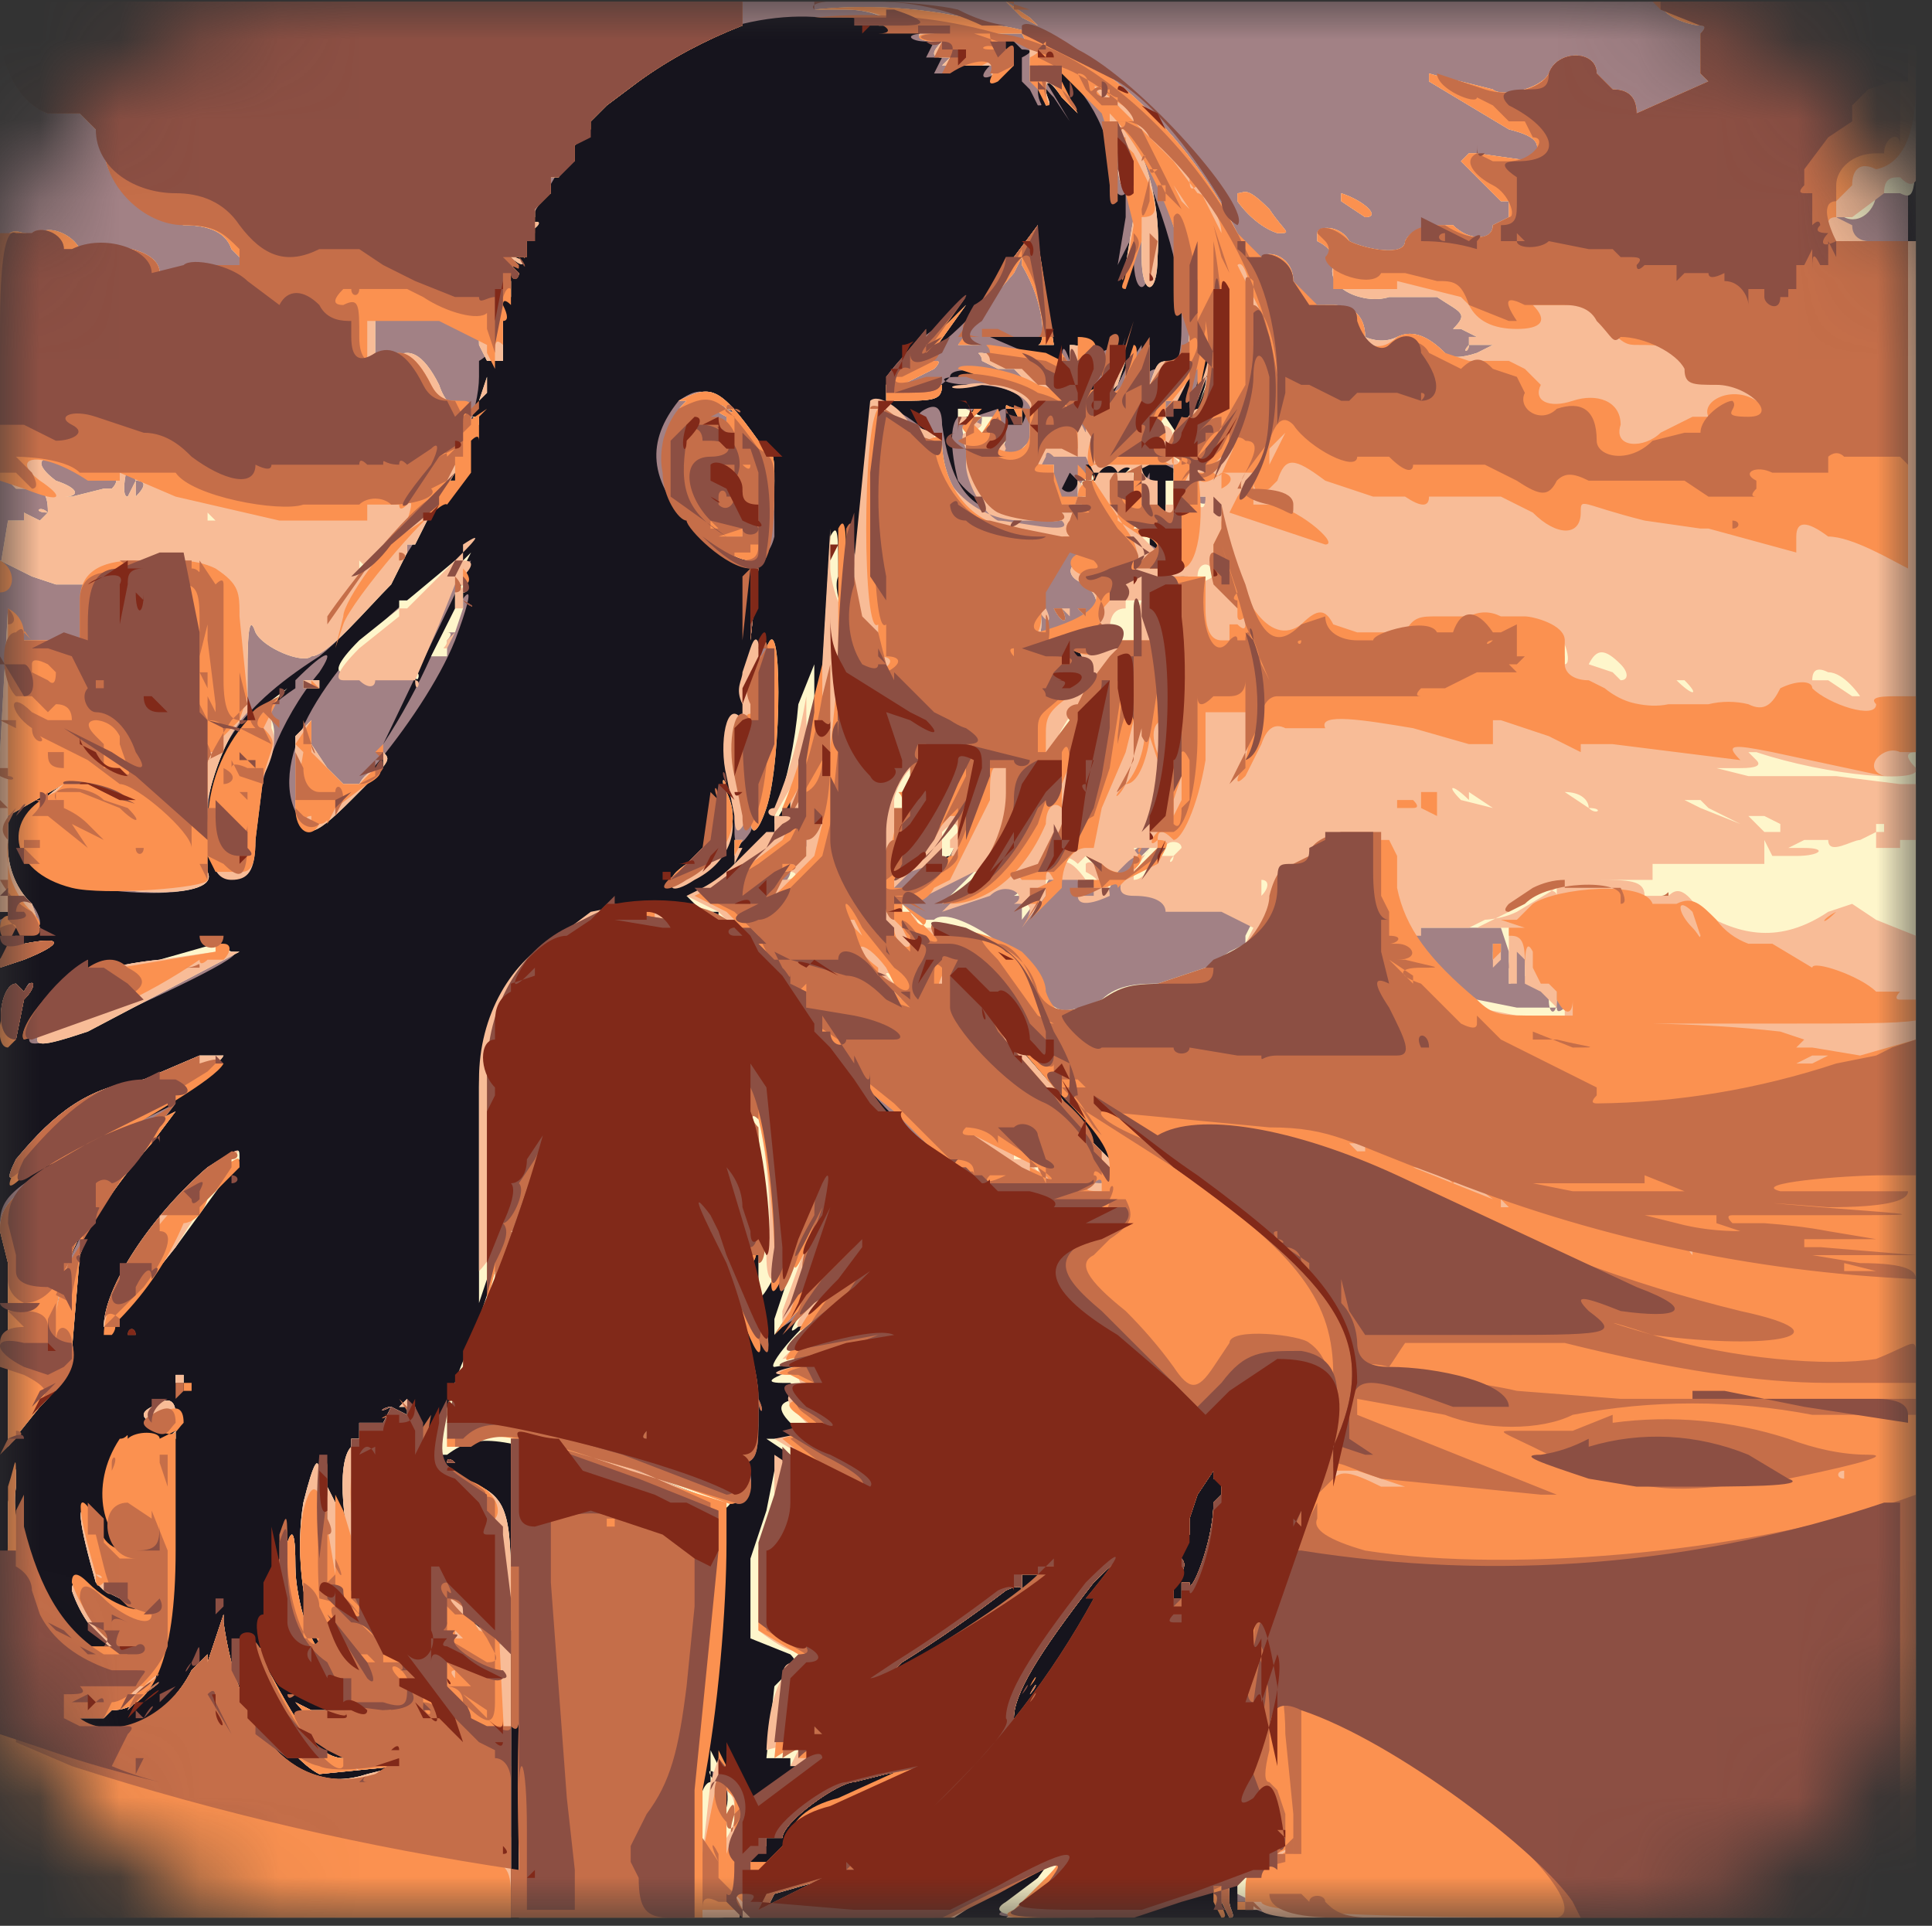 <?xml version="1.0" encoding="UTF-8"?><svg id="_Слой_1" xmlns="http://www.w3.org/2000/svg" xmlns:xlink="http://www.w3.org/1999/xlink" viewBox="0 0 24.2 24.12"><rect x="0" y="0" width="24.2" height="24.12" fill="#333333" stroke="none"/><defs><style>.cls-1{fill:none;}.cls-2{mask:url(#mask);}.cls-3{fill:#8c4f43;}.cls-3,.cls-4,.cls-5,.cls-6,.cls-7,.cls-8,.cls-9,.cls-10{fill-rule:evenodd;}.cls-4{fill:#f8bc97;}.cls-5{fill:#16141d;}.cls-11{fill:#fff;}.cls-6{fill:#812919;}.cls-7{fill:#a28185;}.cls-8{fill:#fb9150;}.cls-9{fill:#fef6cb;}.cls-12{clip-path:url(#clippath);}.cls-10{fill:#c56e49;}</style><clipPath id="clippath"><rect class="cls-1" x="0" y=".02" width="24" height="24"/></clipPath><mask id="mask" x="0" y="0" width="24.2" height="24.12" maskUnits="userSpaceOnUse"><g id="mask0_4293_2391"><path class="cls-11" d="M20,.02H4C1.79.02,0,1.81,0,4.02v16C0,22.22,1.79,24.02,4,24.02h16c2.21,0,4-1.79,4-4V4.02C24,1.81,22.21.02,20,.02Z"/></g></mask></defs><g class="cls-12"><g class="cls-2"><path class="cls-5" d="M0,12.02v12h24V.02H0v12Z"/><path class="cls-7" d="M0,5.72v5.6l.2.1c0,.1.1.2,0,.2v-.1c0-.1-.2,0-.2,0q0,.2.2.1h.2q.2,0,0-.3c-.11-.1-.19-.23-.24-.37-.05-.14-.07-.29-.06-.43v-.3l.7-.4v.1c-.5.2-.7.7-.3,1,.5.3,2.3.4,2.1,0v-.6c0-.8.3-1.4,1.4-2.1,1-.8,2-2.7,2-3.5v-.2s.2-.1.2-.3c.1-.48.23-.94.4-1.4l.7-1.2c.7-1,2-1.5,3-1.4.6,0,1,0,.6.1h-.2.5c.3,0,.5,0,.4.1-.3,0-.2.1,0,.1h.3-.2l-.1.2h.2q.1,0,0,0l-.1.2h.1c.4-.2.7-.2.6-.1-.2.2,0,.2.2,0l-.1-.2-.1-.2s0,.1.1,0l.2.1.1.1q.2,0,0,.1v.3l.1.1.1.2c.1,0,0,0,0-.2s0-.1.2.1l.2.3-.3-.5v-.2c.4.1.8.8.8,1.2,0,.3.1.5.2.4v.3l-.1.6-.1.2.3-.6v-.2.5c0,.5.2.5.2,0,.05-.72-.17-1.43-.6-2q-.2-.2,0,0c.4.4.9,1.7,1,2.5v.2q0-.1,0,0c0,.4,0,.7-.2.7s-.2,0-.3.2v.3-.8l-.2.3-.2.4c-.2.1-.2,0,0-.1l.2-.7-.1.3-.2.3v-.2c.2-.2.1-.3,0-.2l-.1.4v.2c0-.2-.1-.2-.2,0v.4-.1c-.2-.3-1.2-.7-1.5-.6-.3,0-.2.1.2.1.3,0,.7.1.6.3q.1,0,0,.2h-.2v-.3.1c-.1,0-.1.1-.1,0l-.3.1c0,.1,0,.2-.1,0l.1-.1h-.2v.1c-.1.1-.1.4,0,.8.3.4,1,.6,1.4.3-.2.2-.6.2-.9.1-.4-.1-.6-.4-.7-1.1q0-.3-.2-.2t0,.2l.1.2-.2-.2c-.4-.3-.5-.3-.5.7-.1,1.1,0,1.7.2,2.4l-.5-1.5c0-.7-.2,0-.2,1.5,0,1.6,0,1.9-.3,2.3-.1.4-.2.5-.5.6l.1-.1c.4-.3.6-.8.6-1.4v-1.6l-.1.5c0,.6-.3,1.1-.4,1.4v.1l.2-.4.2-.3c0,.4-.8,1.4-1.3,1.6h-.2l.2.2.4.4.3.3-.2-.2c-.5-.4-.6-.5-1.3-.5l-.5.1-.5.3c-.6.3-1,1-1,1.9v2.7l.1-.4c.1-.2.2-.4.1-.5.1,0,.3-.4.2-.5l.2-.3.1-.2-.8,2.3c-.19.42-.32.85-.4,1.3v.1h.2c.3-.3.6-.2,2,.2l1.3.5c.2.1.3-.4.1-.5.2,0,.2-.2.2-.6v-.2c.1.2,0,.2,0,0,0-.4-.2-1-.5-1.6l-.2-.5.2.1.1.4.3.6c.3.7.3.4,0-.8l-.3-1,.2.5.1.3v.2h.1v.1c.2,0,.1-1.3,0-1.7-.1-.1-.1-.2,0-.2v-.5.3c.2.4.3,1.6.3,2-.1.6,0,.6.2,0l.3-.8c.1-.1,0,0,0,.4-.3.5-.3.7-.1.3,0-.2.2-.4.2-.3l-.4,1.1-.2.2.3-.2c.3-.4.7-.9.7-.7l-.4.4c-.3.5-.4.6-.1.4.2-.3.6-.5.6-.5l-.2.3-.7.7,1.1-.2-.5.2c-.7.1-.9.2-.6.2h.2l.1.2c.2.1.2,0,0,0-.4,0-.5,0-.2.3l.2.2-.4.1.5.4q.6.2.5.3l-.8-.3-.2-.2v.2l-.1.4-.2.6v1s.5.4.5.2c.1.1.2.2,0,.2l-.2.2-.1.9h.3v.2c.13-.13.17-.13.1,0l-.7.6-.4-.8q0-.1,0,0v.3l-.2.9v.9h.1q.3,0,.1-.3l-.1-.2v-.3c-.1-.1-.1-.2,0-.4q.1-.2,0-.4c-.1-.2-.1-.3,0-.2.1.1.2.4,0,.7v.6l.1.2.2.1v.2h2.4l.6-.4c.9-.4,1-.5.7-.1l-.4.4c-.5.2,1.4,0,2-.2l1.5-.6q.07-.07,0,0l-.3.2c-.3.1-.3.2-.3.3v.2h.2c0,.2.1.2,4.2.2h4V.02H0v5.7ZM12.7,3.22c-.4.7-.8,1-1.3,1.4l.2-.3.4-.5-.3.3c-.23.17-.43.37-.6.6l.1.3c.5-.1.6-.2.7-.3,0-.2,1,0,1.4.2l.2.1.1-.2c.2-.2.2-.5,0-.5l-.1.3v.2l-.1-.3c-.07-.2-.1-.2-.1,0v.2l-.2-.2-.7-.3h-.4,1.1l-.1-1.2v-.2l-.3.4ZM15.1,4.72c0,.3-.1.6-.2.5l-.2.2.1.3h.1l.1-.2q.2-.2,0,.1v.3l-.2-.1-.2-.2-.1-.4.1-.2.3-.6c.2-.4.2,0,0,.4v.3l.3-1v-.1.7h-.1ZM15.3,5.12l-.1.2-.3.2q-.1.1,0-.2c.2-.1.3-.3.3-.4v.1l.1.1ZM8.5,5.02c-.4.5-.4,1,.2,1.6.6.5.9.5,1,.1,0-.5,0-1-.2-1.2-.6-.7-.7-.7-1-.5ZM14.6,5.02v.1h.1v-.1h-.1ZM9,5.32l.1.2v-.1l-.3-.1h-.2c0-.1.3,0,.4,0ZM14.6,5.82l.2.1h-.1v.5q0,.2-.1,0h-.1v.2c-.1,0-.2-.2-.1-.4v-.3l-.1.2v-.1c0-.1,0-.2-.1-.1l-.1.2q0-.2-.2-.1l-.3.1v.2-.5h1ZM9.3,5.82q0,.2-.1.1l-.2-.1h.3ZM13.5,6.02c0,.1-.1.2-.2.1l.1-.2.1.1ZM9.3,6.22q-.1,0,0,0,0-.1,0,0ZM15,6.22c-.1,0-.2,0,0,0ZM14.1,6.22v.1h-.1l.1-.1ZM9.5,6.62q-.1-.1,0,0ZM14.5,6.82v.3c-.1.1.3.2.4,0,0,.1-.2.2-.5.2q-.1,0,0-.2c.2-.1.2-.2,0-.3v-.1l.1.1ZM5.7,7.02c-.19.18-.39.34-.6.5-1.2,1-1.8,2.2-1.3,2.8.2.2,1.5-1.3,1.9-2.3.3-.8.2-.8-.3.2-.17.38-.37.75-.6,1.1l1.1-2.3-.2.1v-.1ZM9.4,7.12v.9l.1-.9h-.1ZM9.5,8.12l-.1.3v.6c-.2-.3-.3.3-.2.8v.6q0,.3.2,0c.2-.5.3-1,.3-1.9q0-.7-.1-.4h-.1ZM13.5,8.12l.1.2-.2-.1-.1-.1h.2ZM3.7,8.62c-.9.6-1.3,1.5-1,2.2.2.3.5.1.5-.4,0-.6.3-1.4.8-2,.2-.3.1-.3-.3.1v.1ZM13.9,8.62l-.2.1v-.1c.3-.3.4-.3.2,0ZM13.6,9.02q0-.1,0,0ZM11.6,9.32l-.1.1.2-.1h-.1ZM9,9.92l-.1.6-.3.3c-.3.2-.2.3.1.1.4-.2.6-.6.4-1,0-.2-.1-.2,0,0h-.1ZM14.6,10.52c.1-.1,0-.2,0,0ZM14.1,10.82q-.2.2,0,0ZM12,10.52v.2c-.2.1-.2,0-.1,0l.1-.2ZM11.6,11.72l-.2-.1-.3-.4.5.5ZM8.2,11.42c.2,0,.3.2.3.2h-.1l-.6-.1h-.1.5v-.1ZM.2,11.72L0,12.02v.1l.3-.1c.5-.2.5-.3,0-.2l-.1-.1ZM2.8,11.82l-.8.2c-1,.1-1.5.4-1.6.9-.1.2,0,.2.6,0,.9-.4,2.2-1,1.9-1h-.1v-.1ZM10,12.52l.2.3c-.2-.21-.36-.45-.5-.7l.3.4ZM6.8,12.02l-.1.1c0-.1.1-.1.1,0v-.1ZM.2,12.32c-.2,0-.3.7,0,.7l.1-.5c.1-.2.1-.3,0-.1l-.1-.1ZM12.6,12.82l.6.7c.6.6.7.8.7,1l-.2-.2-.5-.7-.7-.8c-.2-.4,0-.4.2,0h-.1ZM10.5,13.12c.4.6.8,1,1.1,1.2l.2.2c-.3,0-1-.9-1.4-1.3-.3-.5-.2-.5,0-.1h.1ZM8.9,13.12h-.1v-.1l.1.1ZM2.5,13.22l-.7.3c-.7.1-1.1.4-1.6,1q-.2.4.1.1l1-.4c.5-.3,1.4-.8,1.5-1h-.3ZM13.3,13.22c0,.1,0,.2-.1.1q0-.1,0,0l.1-.1ZM6.3,13.42h-.1v-.1l.1.1ZM1.3,14.22C.3,14.82,0,14.92,0,15.32l.1.4q.1,0,0,0v2.3l.4-.5q.5-.5.4-.7l.1-1.2s.1-.2,0-.2c0-.1-.3.6-.3,1q0,.3,0,0c0-.4.4-1.3,1.2-2.2l.3-.4-.8.4h-.1ZM2.6,14.62c-.7.6-1.3,1.5-1.3,2h.1l.8-1,.7-1.1c.2-.2,0-.1-.3.1ZM13.1,14.62l.1.2-.2-.2-.1-.2.2.2ZM13.9,14.62l-.1.2q-.1,0,0,0v-.1l.1-.1ZM9.4,15.92q0,.1,0,0,.1,0,0,0ZM1.6,16.62q0-.1,0,0ZM2.2,17.32h.1v-.1h-.1v.1ZM1.9,17.62q-.2.1,0,.2c.2.1.2,0,.3-.1q0-.3-.3-.1ZM5.1,17.52v.2l-.2-.1c-.1,0-.2.1,0,0l-.1.2h-.1q0-.1,0,0h-.2v.2h-.1v.1c-.2.2-.1,1.1.1,1.7l-.3-1-.1-.2v-.4,1.4l-.1-1.1q0-.5-.2.3c-.1.6,0,1.2.1,1.6l.2.3c-.2,0-.4-.7-.4-1.1q0-.6-.1-.3v.3l-.1.2v.4c-.2,0,0,.7.2.9.2.2.5.3.8.3h.3-.9l-.2-.1.6.7q.2.2,0,0c-.4,0-.7-.7-1-1.2q0-.3-.1-.1c-.2.4.4,1.3.8,1.5l1-.1-.4.1c-.9.3-1.6-.5-1.8-1.9v-.3.2l-.2.6v.1-.2l-.2.2c-.3.6-1,1-1.4.7l-.2-.1h.5l.1-.1c.5,0,.8-.6.7-2v-1.4l.1-.1v.1l-.2.1-.2-.1c-.6-.1-.7,1.4,0,1.5h-.1c-.2,0-.4,0-.5-.4-.3-.5-.2,0,0,.7q.1,0,0,0l.1.1.2.1.3.2q.1,0,0,0c0,.1-.4,0-.7-.3-.13-.13-.2-.13-.2,0,.1.3.3.6.6.8l-.4-.1c-.5-.3-1-1.3-.9-2,0-.4,0-.2-.1.2v.6L0,21.62v2.4h6.4v-4.2c0-1-.1-1.1-.6-1.3-.4-.2-.4-.3-.3-.8l-.2.4-.1-.3v-.2h-.2l.1-.1ZM4.7,18.02h-.2q0,.1,0,0c.1-.1.1-.2.2,0ZM6.5,20.32v3.7h2.2v-1.6c.2-1,.3-2.3.3-3.1v-.5l-1-.4-1.4-.4h-.2v2.4l.1-.1ZM9,18.12v.1-.2.1ZM5.6,18.32h.1s-.1-.1-.1,0ZM2.1,18.42q0-.1,0,0ZM15.3,18.52v.2l-.1.1c0,.5-.3,1.2-.3,1h-.1v.2h-.1v-.2q.2-.2.1-.3v-.1l.1-.2v-.2l.1-.3.2-.3v.1h.1ZM6.2,18.92c0,.2,0,.1,0,0ZM6.3,18.72q0,.1,0,0ZM13.8,20.02c-.53.97-1.2,1.84-2,2.6.5-.5,1-1,.9-1.1,0-.3.3-.8,1-1.7.5-.5.5-.4,0,.2h.1ZM13.1,19.72c-.4.4-1.9,1.3-2,1.3l.2-.2c.45-.28.88-.58,1.3-.9,0,0,.2-.1.2,0v-.2h.2q0-.2,0,0h.1v-.1h.2v-.1l-.2.2ZM16.1,19.52q.1,0,0,0ZM5.7,20.02q-.1,0,0,0ZM14.8,20.22v.1h-.1q-.1,0,0-.1.2-.2,0,0h.1ZM6.3,20.62l-.5-.4.2.1.3.3ZM5.8,20.72h-.1v-.1l.1.1ZM15.8,21.02c0,.4-.2.5-.2.5l.2-.8v.3ZM5.2,21.12l-.1-.1-.1-.2.1.1.1.2ZM5.7,21.12q.1,0,0,0s-.1-.1,0-.1v.1ZM1.7,21.22l-.1.2.2-.2c.3-.2.2-.2,0,0h-.1ZM12.9,21.22c.1-.1.1-.2,0,0ZM5.5,21.42c-.08-.06-.14-.12-.2-.2l.3.2h-.1ZM4.9,21.42h-.2l.1-.1q.1,0,0,0l.1.1ZM10.4,21.72c-.2-.2-.1-.2,0-.1v.1ZM6.2,21.72c0,.2-.1,0-.2,0s-.1,0,0,0h.2ZM11.6,22.12l-1.1.5c-.4.1-.6.3-.6.5l-.3.3h-.2v-.2l.1-.1h.1v-.1h.2c0-.2.7-.7.9-.7l.4-.1.5-.1ZM10.4,23.52l-.8.4.1-.2.7-.2ZM15.3,23.62v.2l.1.2c.1,0,0-.1,0-.2,0-.2,0-.3-.1-.2ZM15.6,23.92h.1v-.1h-.1v.1Z"/><path class="cls-9" d="M0,.32C0,.92.3,1.32.6,1.42h.4l.2.2.1.2c0,.5.5.9,1,1q.5,0,.6.3l.2.2h-.7s-.3.2-.4.1c0-.3-.6-.4-1-.3-.1-.2-.4-.3-.5-.2,0,.1-.1,0-.2,0C0,2.82,0,3.02,0,4.42v1.6h.1l.1.1h.1c.2,0,.3,0,.3.3-.1-.1-.2,0,0,0l-.1.1-.2-.1q0-.1,0,0v.1H.1L0,7.12v.4-.5l.4.2.3.1h.4v.7H.3l-.1-.1-.1-.3L0,9.42v2h.1l.1.1c0-.1-.1,0-.1,0v.1h.4l-.1-.3c-.11-.1-.19-.23-.24-.37-.05-.14-.07-.29-.06-.43v-.3l.7-.4c-.5.3-.6.8-.3,1,.5.4,2.3.5,2.1.1-.2-.4.1-1.6.5-2v-.3c0-.5,0-1,.1-.7.1.2.6.4.7.3.2,0,.7-.6,1-.9l.1-.2.1-.2v-.1h.1l.1-.2.1-.2.3-.5v-.1s0-.1.1,0v-.4q.1,0,0,0,0,.2.1,0s.1-.2,0-.2h.1v-.2l.1-.1v-.2q.1,0,0,0l-.1.3v.3h-.1c0-.2,0-.3-.1-.2q-.2,0-.3-.3c-.2-.4-.4-.5-.6-.3l-.2.1v-.8h.8l.4.3q.1-.1.1.2l.1.2h.2v-.8h.1v-.2l-.2-.2.2.1s.1.1.1,0l-.2-.2h.1c.2.2.2,0,0,0v-.2h.2c-.2,0-.2-.1,0,0v-.1c.2-.1.2-.2,0-.1v-.1h.1v-.2l.2-.1v-.2h.1l.1-.3.2-.2c.1-.1.1-.2,0-.2h.1l.2-.2.4-.3c.4-.29.84-.52,1.3-.7V.02H0v.3ZM12.6.02l.2.2.2.1-.1-.1-.3-.2ZM20.8.02c0,.2.4.3.5.3s.1,0,0,.1v.5l.1.1-.9.4c0-.2-.1-.3-.3-.3l-.2-.2c0-.3-.5-.3-.6,0-.1.2-.6.3-.7.2l-.4-.1c-.13-.03-.27-.06-.4-.1v.1l1,.6c.4.1.4.2.3.4l-.7-.1h-.1l-.1.1.5.5h.1v.2l-.2.1c0,.2-.3.2-.5,0-.2,0-.5,0-.6.2,0,.2-.5.1-.7,0-.1-.2-.4-.2-.4-.1v.1c.2.1.2.2.2.3-.1.3.4.5.7.4h.6c.3.2.4.2.2.4h.1q0-.1,0,0l.2.1h-.1v.1c0,.1-.1.1,0,0h.3l-.2.1q-.3.1-.4,0c-.2-.2-.4-.3-.6-.2-.2.1-.4,0-.4,0,0-.3-.2-.4-.4-.4h-.3l-.2-.3c0-.3-.3-.4-.4-.3,0,0-.2,0-.3-.3-.7-1.4-2-2.5-3-2.6-.75-.21-1.53-.28-2.3-.2h.4c.4,0,.7.2.4.2h-.2.9c-.3.1-.2.2,0,.2h.3-.2q-.2.2,0,.2h.1l-.1.1h.7c-.2.2,0,.1.2,0l-.1-.2-.1-.2h.3l.1.2q.2,0,0,0v.4h.1l.1.3c.1,0,0-.1,0-.2q0-.2.2.1l.2.2-.3-.4v-.2c.4,0,.8.8.8,1.2,0,.3.1.5.2.3v.4l-.1.6-.1.2.3-.6v-.2.5c0,.5.2.5.2,0,.05-.72-.17-1.43-.6-2q-.2-.2,0,0c.4.3.9,1.7,1,2.5v.2q0-.2,0,0c0,.4,0,.6-.2.6s-.2,0-.3.3v.3-.8l-.2.3-.2.4q-.2,0,0-.2l.2-.6-.1.3-.2.3v-.2c.2-.2.1-.3,0-.2l-.1.3v.3c0-.1-.1-.1-.2,0v.3s.1.1,0,.2c0,0-.1,0,0-.1l-.2-.2v-.2c0-.1-1-.4-1.3-.3h.2c.3,0,.7.2.6.4q.1,0,0,.1v.3l-.2.2q-.2,0-.1-.2l-.1-.3h-.2q0,.2-.1.1l.1-.1-.2-.1h-.1v.1h.2l-.1.1s-.1,0,0,.2v.2c0,.2.2.5.4.6.2.2,1,.3.8.1h.2q.1,0,0,0l.1-.1h-.3l-.1-.3v-.2h-.2l.1-.2q0-.1.1,0h.4l.1.2h.5c0-.2.5-.1.6,0,.1,0,0-.1,0-.1,0,0-.1-.1,0-.2l-.2-.3.1-.2.4-.6c.1-.4.1-.1,0,.4l-.1.3.3-.8v-.4.5c0,.4-.2.8-.3.8s-.3.4-.1.4h.1l.2-.2c.1-.2.1-.1,0,.2,0,0-.1.2,0,.2h-.5v.2h-.1v.5q0,.1-.1,0h-.1v.1h-.1v-.7l-.1.1v-.2l-.2.2q0-.1-.1,0h-.2c0-.2-.2,0-.2.2l-.1.3v.1h-.6c-.6,0-1-.5-1-1.1q0-.2-.2,0l-.2-.1c-.1-.2-.4-.4-.5-.3l-.2,2c0,.6.1.8.2.8v.4q.2,0,0,.1,0,.1,0,0l-.2-.4v-.2c0,.2-.3-.4-.2-.6,0-.5,0-.7-.1-.5l-.1,1.7-.1,2c-.1.2-.2.3-.1.4l-.2.1c0,.1-.2.3-.4.3l.1-.2.1-.1.2-.2v-.1c.1,0,.3-.5.3-1.1v-.2c-.1.2-.1,0,0-.4v-.6l-.2.5c-.04.48-.14.95-.3,1.4v.1l.4-.7-.2.4v.3h-.1l-.2.2-.4.3c-.11.15-.25.29-.4.4h-.2l.2.2h.2v.1l.3.3.1.2-.2-.2c-.4-.4-.6-.4-1.2-.4l-.6.1-.4.3c-.6.3-1,1-1,1.8v2.7l.1-.3.1-.5c.1,0,.3-.4.2-.5l.2-.3.1-.3-.8,2.4c-.18.38-.31.79-.4,1.2v.2h.1c.4-.3.7-.2,2,.2l1.4.5c.2,0,.3-.4.1-.5.1,0,.2-.2.1-.6v-.2c.1.2.2.1.1,0,0-.4-.2-1-.5-1.6l-.2-.6.2.2v.4l.4.6c.3.7.2.3,0-.8l-.3-1,.2.5.1.3v.2h.1c.2,0,0-1.2,0-1.7-.1,0-.1-.1,0,0v-.6.3c.2.4.3,1.5.2,2,0,.6,0,.5.3,0l.3-.8-.1.4c-.2.4-.2.7,0,.3l.1-.4-.4,1.2v.2l.2-.3.6-.6-.3.4c-.3.4-.4.6-.1.3l.6-.4-.3.2c-.4.3-.8.8-.7.8l1.2-.2-.5.1c-.7.2-.9.3-.6.3h.1l.2.2q.2,0,0,0-.5,0-.2.3c.4.2.4.3.2.2h-.5l.6.4c.6.3.5.3.5.4,0,0-.5-.1-.8-.4h-.2l-.1.5-.2.6v1l.5.2c.1.1.1.2,0,.2l-.2.2-.1.9h.3v.2-.1c.13-.07.17-.07.1,0l-.7.6-.4-.8v.4c-.1,0-.2.3-.2.9v.8h.3q.3,0,0-.2v-1.4c-.1-.2-.2-.3,0-.2.1,0,.2.4,0,.6v.6l.1.2.1.2.1.1h2.4l.6-.3c.9-.4,1-.5.7-.1l-.4.3c-.5.3,1.4.2,2,0l1.5-.8q.07,0,0,0c0,.2-.2.3-.4.3q-.2.1-.2.3v.1l.2.1,4.1.1h4.2V3.02l-.5.1c0,.1-.2,0-.1,0l-.3-.2-.1-.2h.1c.2.1.4-.1.4-.3h.3c.2.1.2,0,.2-1.2V.02h-3.2ZM16.8,2.52l.3.2c.2,0,0-.2-.3-.3v.1ZM15.5,2.52s.2.3.5.4c.2,0,.1,0-.1-.3-.3-.3-.3-.2-.4-.2v.1ZM12.7,3.32c-.21.35-.44.69-.7,1h.6-.3c-.2,0-.3-.1-.2-.2l.6-.7.1-.2v.1c.3.5.3,1,.2,1s-.1,0,0,0h.2l-.2-1.3v-.2l-.3.4v.1ZM11.6,4.22l-.5.6v.2h.1c.5,0,.6,0,.6-.2h-.2c-.3.1-.4.1-.4,0h.1l.4-.2q.2-.2-.3,0l.2-.1.5-.7-.5.5v-.1ZM15.8,4.32q0-.1,0,0ZM13.2,4.42v.2l-.2-.1-.7-.1c-.1,0,0,0,0,.1l.2.1h.2l.2.2h.1l.2.1.2.1v-.2c.3-.3.3-.5,0-.5v.5l-.2-.3q0-.2,0,0v-.1ZM15.7,4.62c0,.3,0,.2,0,0ZM15.2,5.12l-.1.2-.3.2q-.1.1,0-.2c.2-.1.3-.3.3-.4v.1l.1.1ZM8.6,5.02c-.11.1-.19.23-.24.37-.05.14-.07.29-.06.43,0,.3.2.6.3.6,0,.1.5.6.8.6.2,0,.3-.2.3-1,0-.3,0-.4-.2-.5-.5-.7-.6-.7-1-.5h.1ZM14.6,5.02v.1h.1v-.1h-.1ZM9.1,5.12c.1.1.1,0,0,0s-.2,0,0,.1v.2c-.1-.2-.2-.2-.3-.2l.2-.1q0-.1.1,0ZM12.6,5.12h.1l.1.2v-.2c-.2,0-.2-.1-.2,0ZM11.6,5.12q0,.1,0,0ZM1.1,5.82c.4.1.4.2.3.3q0,.1,0,0h-.1l-.4.1h-.1c.2,0,.2-.1-.1-.2-.4-.3-.1-.4.5-.1l-.1-.1ZM5.5,5.72c-.1,0-.2,0,0,0q0-.1,0,0ZM9.3,5.82q0,.1-.1,0h-.2.3ZM13.3,5.82q0,.1,0,0ZM1.7,6.02c.13,0,.13.07,0,.2v-.2l-.1.2c-.1,0,0-.4,0-.4q.1,0,0,0l.1.2ZM13.5,6.02v.2c.2,0,.1-.1,0-.2ZM5.7,6.02l-.2.2v-.2h.2ZM2,6.02q0,.1,0,0ZM9.3,6.22q-.1,0,0,0t0,0ZM15.3,6.22s-.3.2-.3,0h.3ZM9.4,6.32c0-.1,0-.2,0,0ZM14.1,6.22v.1h-.1l.1-.1ZM4.7,6.42q.1-.1,0,0ZM4.8,6.52q-.1.1,0,0ZM9.6,6.52q0,.1,0,0h-.1q0,.1,0,0h.1ZM9.2,6.52v.1h-.2l.2-.1ZM4.9,6.72q0,.1,0,0-.1,0,0,0,0-.1,0,0ZM9.4,6.72c0,.2-.1.2-.3.2v-.1h.2v-.1h.1ZM14.5,6.82v.3h.4v-.1c.3,0,0,.2-.2.3-.4,0-.5,0-.3-.2v-.3c0-.2,0-.1.1,0ZM13.6,6.92q.1.1,0,.1c-.2,0-.3.2,0,.3.3.3.1.5-.6.7.1-.2,0-.5,0-.4v.1q-.1,0,0,0v.1c-.2,0-.2-.1,0-.3v-.2l.3-.5.3.1ZM5.7,7.02l-.6.5h-.1v.1l-.5.4c-.3.3-.3.4-.2.4h.2c.1.1.2.1.2,0h.5c.1,0,0,.2,0,0l.3-.7.2-.5q.2,0,0,.2v.2l-.3.6q-.1,0,0,0h.2v-.2s.1-.1,0-.1h.1l.1-.3v-.2c.1,0,0-.1,0-.2,0,0,.1,0,0-.1l.1-.2-.2.2v-.1ZM.3,7.12h.2-.1q-.1,0,0,0h-.1ZM9.4,7.12v.9l.1-.9h-.1ZM10.6,7.22q0,.1,0,0ZM13.1,7.32q0-.2,0,0ZM13.2,7.62c.1.2.2.2.1,0q-.2,0,0,0h-.1ZM13.5,7.62l.1.1v-.2.1h-.1ZM4.3,7.82q-.1,0,0,0ZM9.6,8.12l-.1.3c0,.1-.1.2,0,.4v.2c-.2-.3-.3.3-.2.7l.1.5c0,.3.1.2.2-.1.2-.6.2-2.6,0-2ZM15.4,8.02h-.1v-.1l.1.1ZM14.3,8.02c0,.1-.1,0,0,0ZM.5,8.12c0-.1,0-.2,0,0ZM16.3,8.02c0,.1-.1,0,0,0ZM12.7,8.12v.1q.1,0,0,0s-.1-.1,0-.1ZM13.5,8.12l.1.2-.2-.1-.1-.1h.2ZM14.5,8.22v-.2.2ZM13.9,8.52l-.3.2.2-.2.1-.2v.2ZM3.5,8.52l-.1.1.2-.2-.1.1ZM3.8,8.52v.1h.2v-.2.1h-.2ZM11.2,8.52q0-.1,0,0ZM3.2,8.92c-.5.7-.8,2-.3,2,.2,0,.3-.1.3-.5l.1-.8q.2-.4.1-.6v-.2l.2-.2-.4.3ZM13.6,9.02q0-.1,0,0ZM3.7,9.32v.8c.1.4.2.4.7-.1s.5-.5.4-.6v.2s-.2,0-.3.2h-.2l-.2-.2-.2-.3v-.3l-.2.2v.1ZM13.6,9.12h-.1v-.1l.1.1ZM5,9.22q-.1,0,0,0ZM11.7,9.42h-.1l.2-.1-.1.1ZM11.5,9.72q0-.2,0,0ZM9,9.92l-.1.6-.3.3c-.3.2-.2.3.1.1.4-.2.6-.6.4-1,0-.2-.1-.2,0,0h-.1ZM14.7,10.42v.1q-.1,0,0-.1ZM9.2,10.52v.2l.1-.2h-.1ZM14.5,10.52l-.3.3q-.3.3,0,.3c.3,0,.4.1.4.2h.7l.4.2-.1.2v.1l-.2.1-.3.2-.6.2c-.2,0-.5,0-.7.2-.5.2-.6.2-.8-.2-.2-.4-1.1-1-1.3-.8h-.2l-.2-.2v.2c.2,0,.3.2.3.2l-.2-.1c-.2-.2-.5-.7-.2-.6l.2-.1c.1-.2.2-.2.2-.1.2,0-.2.4-.3.4h-.1l.4-.1.5-.3h.2l-.2.2-.3.3q-.2,0,0,0l.6-.2c.2-.2.5,0,.3.1h.1v.3l.3-.4c0-.2.4-.3.4-.1h.2l-.1.1h-.1q0,.1.2,0h.2l.2-.4.3-.2h.1ZM12,10.52v.2c-.2.1-.2,0-.1,0l.1-.2ZM9.8,10.92c.2,0,.2-.1.1-.1l-.1.1ZM8.2,11.42c.2,0,.3.2.3.2h-.1l-.6-.1h-.1.5v-.1ZM19,11.62h-.2l.1.3v.4q.1,0,0-.2c0-.2.1-.4.2-.3v.4l.1.1.1-.1v.1l.1.2c0,.2.1.2.1,0v-.2s0,.1.1,0c.1-.1,0,0,0,.1v.2s-.1.1-.1,0h-.5l-.5-.1-.3-.2c-.2,0-.6-.6-.6-.7h1.4ZM.2,11.72L0,12.02v.1l.3-.1c.5-.2.5-.3,0-.2l-.1-.1ZM18.7,11.82v.2l.1-.1v-.1q-.1,0,0,0h-.1ZM2.7,11.82l-.7.2c-1,.1-1.4.4-1.5.9-.1.2,0,.2.6,0l1.9-1h-.1l-.2-.1ZM19.3,12.02q-.1,0,0,0ZM10,12.42l.1.2v.1q.1.1,0,.1c-.1,0-.5-.7-.3-.7l.2.3ZM6.8,12.02l-.1.1c0-.1.1-.1.1,0v-.1ZM8.1,12.12h-.2.2ZM9.8,12.22q.2.1.1,0s-.1-.1-.1,0ZM.2,12.32c-.2,0-.3.7,0,.7l.1-.5c.2-.2.1-.3,0-.1l-.1-.1ZM12.6,12.82l.6.7c.6.6.7.8.7,1l-.2-.2-.5-.7-.7-.8c-.2-.4,0-.4.2,0h-.1ZM10.7,13.42l.5.4.7.7c.3,0,.3.1.3.2q-.1,0,0,0,0-.1-.1,0c-.3,0-1.1-.8-1.6-1.5l-.3-.4.3.2.2.4ZM2.5,13.22l-.7.3c-.7.1-1.1.4-1.6,1q-.2.4.1.1l1-.4c.5-.3,1.4-.8,1.5-1h-.3ZM13.3,13.22c0,.1,0,.2-.1.1q0-.1,0,0l.1-.1ZM6.3,13.42h-.1v-.1l.1.1ZM10.8,13.42v.2q.1,0,0,0v-.2ZM1.4,14.22C.2,14.92,0,15.02,0,15.42l.1.4q.1,0,0,0v2.3l.4-.5q.5-.5.4-.7l.1-1.2s.1-.2,0-.2c0-.1-.3.6-.3,1q0,.3,0,0c0-.4.4-1.3,1.2-2.2l.3-.4-.8.4v-.1ZM11.6,14.32q.1.1,0,0ZM2.6,14.62c-.7.6-1.3,1.5-1.3,2h.1l.8-1,.8-1.1c0-.2,0-.1-.4.1ZM13.1,14.52l.1.3-.1-.2v-.1ZM13.8,14.82c-.1,0-.3,0-.1-.1,0,0,.1-.1.1,0v.1ZM12.6,14.72c-.2.1-.3.1-.2,0h.2ZM9.4,15.92q0,.1,0,0,.1,0,0,0ZM1.6,16.62q0-.1,0,0ZM2.2,17.32h.1v-.1h-.1v.1ZM1.9,17.62q-.2.1,0,.2c.2.1.2,0,.3-.1q0-.3-.3-.1ZM5.1,17.52v.2l-.2-.1c-.1,0-.2.1,0,0l-.1.2h-.1q0-.1,0,0h-.2v.2h-.1v.1c-.2.2-.1,1.1.1,1.7l-.3-1-.1-.2v-.4,1.4l-.1-1.1q0-.5-.2.3c-.1.6,0,1.2.1,1.6l.2.3c-.2,0-.4-.7-.4-1.1q0-.6-.1-.3v.3l-.1.2v.4c-.2,0,0,.7.2.9.2.2.5.3.8.3h.3-.9l-.2-.1.6.7q.2.2,0,0c-.4,0-.7-.7-1-1.2q0-.3-.1-.1c-.2.4.4,1.3.8,1.5l1-.1-.4.1c-.9.3-1.6-.5-1.8-1.9v-.3.2l-.2.6v.1-.2l-.2.2c-.3.6-1,1-1.4.7l-.2-.1h.5l.1-.1c.5,0,.8-.6.7-2v-1.4l.1-.1v.1l-.2.1-.2-.1c-.6-.1-.7,1.4,0,1.5h-.1c-.2,0-.4,0-.5-.4-.3-.5-.2,0,0,.7q.1,0,0,0l.1.1.2.1.3.2q.1,0,0,0c0,.1-.4,0-.7-.3-.13-.13-.2-.13-.2,0,.1.3.3.6.6.8l-.4-.1c-.5-.3-1-1.3-.9-2,0-.4,0-.2-.1.2v.6L0,21.62v2.4h6.4v-4.2c0-1-.1-1.1-.6-1.3-.4-.2-.4-.3-.3-.8l-.2.4-.1-.3v-.2h-.2l.1-.1ZM4.7,18.02h-.2q0,.1,0,0c.1-.1.1-.2.2,0ZM6.5,20.32v3.7h2.2v-1.6c.2-1,.3-2.3.3-3.1v-.5l-1-.4-1.4-.4h-.2v2.4l.1-.1ZM9,18.12v.1-.2.1ZM5.6,18.32h.1s-.1-.1-.1,0ZM2.1,18.42q0-.1,0,0ZM15.3,18.52v.2l-.1.1c0,.5-.3,1.2-.3,1h-.1v.2h-.1v-.2q.2-.2.1-.3v-.1l.1-.2v-.2l.1-.3.2-.3v.1h.1ZM6.2,18.92c0,.2,0,.1,0,0ZM13.8,20.02c-.53.97-1.2,1.84-2,2.6.5-.5,1-1,.9-1.1,0-.3.3-.8,1-1.7.5-.5.5-.4,0,.2h.1ZM13.1,19.72c-.4.4-1.9,1.3-2,1.3l.2-.2c.45-.28.88-.58,1.3-.9,0,0,.2-.1.2,0v-.2h.2q0-.2,0,0h.1v-.1h.2v-.1l-.2.2ZM16.1,19.52q.1,0,0,0ZM5.7,20.02q-.1,0,0,0ZM14.8,20.22v.1h-.1q-.1,0,0-.1.2-.2,0,0h.1ZM6.3,20.62l-.5-.4.2.1.3.3ZM5.8,20.72h-.1v-.1l.1.1ZM15.8,21.02c0,.4-.2.5-.2.5l.2-.8v.3ZM5.2,21.12l-.1-.1-.1-.2.1.1.1.2ZM5.7,21.12q.1,0,0,0s-.1-.1,0-.1v.1ZM1.7,21.22l-.1.2.2-.2c.3-.2.2-.2,0,0h-.1ZM12.9,21.22c.1-.1.1-.2,0,0ZM5.5,21.42c-.08-.06-.14-.12-.2-.2l.3.2h-.1ZM4.9,21.42h-.2l.1-.1q.1,0,0,0l.1.1ZM10.4,21.72c-.2-.2-.1-.2,0-.1v.1ZM6.2,21.72c0,.2-.1,0-.2,0s-.1,0,0,0h.2ZM11.6,22.12l-1.1.5c-.4.1-.6.3-.6.5l-.3.3h-.2v-.2l.1-.1h.1v-.1h.2c0-.2.7-.7.9-.7l.4-.1.5-.1ZM16.1,22.82q.1,0,0,0ZM10.8,23.42h-.1v-.1l.1.1ZM10.4,23.52l-.8.4.1-.2.7-.2ZM15.3,23.62v.2l.1.2c.1,0,0-.1,0-.2,0-.3,0-.4-.1-.2ZM15.6,23.92h.1v-.1h-.1v.1Z"/><path class="cls-4" d="M0,.32C0,.92.3,1.32.6,1.42h.4l.2.2.1.2c0,.5.5.9,1,1q.5,0,.6.3l.2.2h-.7s-.3.2-.4.1c0-.3-.6-.4-1-.3-.1-.2-.4-.3-.5-.2,0,.1-.1,0-.2,0C0,2.82,0,3.02,0,4.42v1.6h.1l.1.1h.1c.2,0,.3,0,.3.3-.1-.1-.2,0,0,0l-.1.1-.2-.1q0-.1,0,0v.1H.1L0,7.12v.4-.5l.4.2.3.1h.4v.7H.3l-.1-.1-.1-.3L0,9.42v2h.1l.1.1c0-.1-.1,0-.1,0v.1h.4l-.1-.3c-.11-.1-.19-.23-.24-.37-.05-.14-.07-.29-.06-.43v-.3l.7-.4c-.5.3-.6.8-.3,1,.5.4,2.3.5,2.1.1-.2-.4.1-1.6.5-2v-.3c0-.5,0-1,.1-.7.1.2.6.4.7.3.2,0,.7-.6,1-.9l.1-.2.1-.2v-.1h.1l.1-.2.1-.2.3-.5v-.1s0-.1.1,0v-.4q.1,0,0,0,0,.2.1,0s.1-.2,0-.2h.1v-.2l.1-.1v-.2q.1,0,0,0l-.1.3v.3h-.1c0-.2,0-.3-.1-.2q-.2,0-.3-.3c-.2-.4-.4-.5-.6-.3l-.2.1v-.8h.8l.4.3q.1-.1.1.2l.1.2h.2v-.8h.1v-.2l-.2-.2.2.1s.1.1.1,0l-.2-.2h.1c.2.2.2,0,0,0v-.2h.2c-.2,0-.2-.1,0,0v-.1c.2-.1.2-.2,0-.1v-.1h.1v-.2l.2-.1v-.2h.1l.1-.3.2-.2c.1-.1.1-.2,0-.2h.1l.2-.2.4-.3c.4-.29.84-.52,1.3-.7V.02H0v.3ZM12.6.02l.2.2.2.1-.1-.1-.3-.2ZM20.8.02c0,.2.4.3.5.3s.1,0,0,.1v.5l.1.1-.9.4c0-.2-.1-.3-.3-.3l-.2-.2c0-.3-.5-.3-.6,0-.1.2-.6.3-.7.2l-.4-.1c-.13-.03-.27-.06-.4-.1v.1l1,.6c.4.1.4.2.3.4l-.7-.1h-.1l-.1.1.5.5h.1v.2l-.2.1c0,.2-.3.2-.5,0-.2,0-.5,0-.6.2,0,.2-.5.1-.7,0-.1-.2-.4-.2-.4-.1v.1c.2.1.2.2.2.3-.1.3.4.5.7.4h.6c.3.2.4.2.2.4h.1q0-.1,0,0l.2.1h-.1v.1c0,.1-.1.1,0,0h.3l-.2.1q-.3.1-.4,0c-.2-.2-.4-.3-.6-.2-.2.1-.4,0-.4,0,0-.3-.2-.4-.4-.4h-.3l-.2-.3c0-.3-.3-.4-.4-.3,0,0-.2,0-.3-.3-.7-1.4-2-2.5-3-2.6-.75-.21-1.53-.28-2.3-.2h.4c.4,0,.7.2.4.2h-.2.9c-.3.1-.2.2,0,.2h.3-.2q-.2.2,0,.2h.1l-.1.1h.7c-.2.2,0,.1.2,0l-.1-.2-.1-.2h.3l.1.2q.2,0,0,0v.4h.1l.1.3c.1,0,0-.1,0-.2q0-.2.2.1l.2.2-.3-.4v-.2c.4,0,.8.8.8,1.2,0,.3.1.5.2.3v.4l-.1.6-.1.2.3-.6v-.2.5c0,.5.2.5.2,0,.05-.72-.17-1.43-.6-2q-.2-.2,0,0c.4.3.9,1.7,1,2.5v.2q0-.2,0,0c0,.4,0,.6-.2.6s-.2,0-.3.3v.3-.8l-.2.3-.2.4q-.2,0,0-.2l.2-.6-.1.3-.2.3v-.2c.2-.2.1-.3,0-.2l-.1.3v.3c0-.1-.1-.1-.2,0v.6q0,.1,0,0v-.2l-.1-.2h-.1c0-.2-1-.5-1.3-.4-.3,0-.2.1.2,0,.3,0,.7.2.6.4q.1,0,0,.1v.3c0,.2-.1.2-.3.2q-.1,0,0-.2l-.1-.3-.2.1q0,.1-.1,0l.1-.1-.2-.1h-.1v.1h.1c.1,0,0,0,0,.1,0,0-.1,0,0,.2v.2c0,.2.2.6.4.7.2,0,1,.2.8,0h.3c.1,0,0-.1,0-.1h-.3l-.1-.3v-.1c-.2,0-.3,0-.2-.1l.1-.2q0-.1.1,0h.4l.1.2h.5l.2-.1h.3l.1.1h.1l-.3-.3h.1c0-.2,0-.3-.2-.3l.2-.2.3-.6c.2-.4.2-.1,0,.4v.1l.3-.8v-.4.5c0,.4-.2.8-.3.8s-.3.4-.2.4h.2l.1-.2c.2-.2.2-.1,0,.2v.2l-.2.1h-.1v.5q0,.1-.1,0h-.1v.1h-.1v-.4q-.2,0-.2-.2l-.1.2c0-.2-.1-.2-.2-.1-.1-.2-.3,0-.3.2l-.1.3s-.1.1,0,.1h-.8c-.6,0-1.1-.5-1.1-1.1q0-.2,0,0l-.3-.1c-.1-.2-.4-.4-.5-.3l-.2,2c0,.6.1.8.2.8v.4c.2,0,.1,0,0,.2v-.1q-.1,0,0,0l-.2-.4v-.2c-.1.2-.3-.4-.3-.6v-.5l-.1,1.7c0,1.5,0,1.6-.2,2v.4s-.2,0-.2.2l-.4.3.1-.2.1-.2.2-.2c.1,0,.3-.6.3-1.2v-.2c-.1.2-.1,0-.1-.4v-.6.5c-.08.48-.21.95-.4,1.4-.1,0-.1.1,0,.1l.4-.7-.2.4v.3h-.2v.2h-.1l-.4.4c-.12.12-.25.22-.4.3l-.2.1.2.1.2.1.3.3.1.2-.2-.1c-.4-.4-.6-.5-1.3-.5l-.5.1-.4.3c-.6.3-1,1-1,1.8v2.8-.4c.2-.2.2-.4.2-.5l.2-.5.2-.3c0-.2,0-.3.1-.2l-.7,2.3c-.19.42-.32.85-.4,1.3v.1h.1c.4-.3.7-.2,2,.2l1.4.5c.2.1.3-.4,0-.5.2,0,.3-.2.2-.6v-.2c.1.2.2.2.1,0,0-.4-.2-1-.5-1.6l-.2-.5.2.1v.4l.4.6c.3.7.2.4-.1-.8l-.2-1,.2.5v.3h.1v.2h.1v.1c.2,0,0-1.3-.1-1.7v-.7l.1.3c.2.4.3,1.6.2,2q0,.6.3,0c0-.4.2-.7.3-.8l-.1.4c-.2.5-.2.7,0,.3l.1-.3-.4,1.1v.2l.2-.2.6-.7-.3.4c-.4.5-.4.6-.1.4.2-.3.5-.5.6-.5l-.3.3-.7.7,1.2-.2-.5.2c-.7.1-1,.2-.6.2h.1s0,.2.2.2c.1,0,.1.1-.1,0q-.4,0-.1.3l.2.2-.5.1.5.3c.7.3.6.3.6.4l-.8-.3-.3-.2v.6l-.2.6v1s.5.4.5.2c.1.1.1.2,0,.2s-.2,0-.2.2c-.2.3-.2,1-.2.9.3-.1.4,0,.4,0l-.1.2h.1c.13-.13.17-.13.1,0l-.7.5-.4-.6q0-.1,0,0l-.1.3-.1.9v.9h.2q.4,0,.2-.3l-.2-.2v-.7q.2-.2,0-.4v-.2c.2.1.3.4.1.7v.8l.2.1v.2h2.5l.6-.4c.8-.4,1-.5.7-.1l-.5.4c-.4.2,1.5,0,2.1-.2l1.5-.6q.07-.07,0,0l-.4.2c-.2.1-.2.2-.2.3v.2h.2q0,.2,4.1.2h4.1v-12.4l-.5-.2-.3-.2-.3.1c-.6.4-1.1.3-1.6,0-.2-.3-.3-.3-.4-.2h-.3c0-.2-.2-.2-.6-.2h-.4,1.1v-.2h1.4v-.3l.1.2h.3c.3,0,.4-.1.1-.1h-.2l.2-.1h.3c0,.2.3,0,.4,0l.2-.1v.2h.3v-.1h-.2.4v-.7h-.2l-.8-.1h-1.1l-.4-.1h.3q.3,0,.2-.1l-.1-.1h.1c.9.3,2.1.4,2,.2q-.2-.2,0-.2c.1,0,.1-6.4,0-6.4h-.5c0,.1-.2,0-.1,0,0,0-.2,0-.2-.2l-.2-.1h.2l.4-.3c0-.2.1-.2.2-.2.2.2.3.1.3-1V.02h-3.3ZM16.8,2.52l.3.2c.2,0,0-.2-.3-.3v.1ZM15.5,2.52s.2.3.5.4c.2,0,.1,0-.1-.3-.3-.3-.3-.2-.4-.2v.1ZM12.7,3.32c-.21.35-.44.69-.7,1h.6-.3c-.2,0-.3-.1-.2-.2l.6-.7.1-.2v.1c.3.5.3,1,.2,1s-.1,0,0,0h.2l-.2-1.3v-.2l-.3.4v.1ZM11.6,4.22l-.5.6v.2h.1c.5,0,.6,0,.6-.2h-.2c-.3.1-.4.1-.4,0h.1l.4-.2q.2-.2-.3,0l.2-.1.5-.7-.5.5v-.1ZM15.8,4.32q0-.1,0,0ZM13.2,4.42v.2l-.2-.1-.7-.1c-.1,0,0,0,0,.1l.2.1h.2l.2.2h.1l.2.1.2.1v-.2c.3-.3.3-.5,0-.5v.5l-.2-.3q0-.2,0,0v-.1ZM15.7,4.62c0,.3,0,.2,0,0ZM15.2,5.12l-.1.2-.3.2q-.1.1,0-.2c.2-.1.3-.3.3-.4v.1l.1.1ZM8.6,5.02c-.11.1-.19.23-.24.37-.05.14-.07.29-.06.43,0,.3.2.6.3.6,0,.1.5.6.8.6.2,0,.3-.2.3-1,0-.3,0-.4-.2-.5-.5-.7-.6-.7-1-.5h.1ZM14.6,5.02v.1h.1v-.1h-.1ZM9.1,5.12c.1.1.1,0,0,0s-.2,0,0,.1v.2c-.1-.2-.2-.2-.3-.2l.2-.1q0-.1.1,0ZM12.6,5.12h.1l.1.2v-.2c-.2,0-.2-.1-.2,0ZM11.6,5.12q0,.1,0,0ZM1.1,5.82c.4.1.4.2.3.3q0,.1,0,0h-.1l-.4.1h-.1c.2,0,.2-.1-.1-.2-.4-.3-.1-.4.5-.1l-.1-.1ZM5.5,5.72c-.1,0-.2,0,0,0q0-.1,0,0ZM9.3,5.82q0,.1-.1,0h-.2.3ZM13.3,5.82q0,.1,0,0ZM1.7,6.02c.13,0,.13.07,0,.2v-.2l-.1.2c-.1,0,0-.4,0-.4q.1,0,0,0l.1.2ZM13.5,6.02v.2c.2,0,.1-.1,0-.2ZM14.3,6.02q.1,0,0,0ZM5.8,6.02l-.2.2v-.2h.2ZM2,6.02q0,.1,0,0ZM9.3,6.22q-.1,0,0,0t0,0ZM15.1,6.22q0,.2-.1.1v-.1h.1ZM9.5,6.42c0-.1,0-.2,0,0ZM14.2,6.52l.3.3c.1,0,.2.2.1.4h.4c0-.2.2-.2.2,0,0,0-.3.2-.7.2q-.1,0,0-.2c.1,0,.1-.1,0-.2v-.1l-.4-.4q-.1-.1,0-.1l.1.1ZM2.7,6.52h-.1v-.1l.1.1ZM4.8,6.52q.1-.1,0,0ZM4.8,6.52q-.1.1,0,0ZM9.6,6.52q0,.1,0,0h-.1q0,.1,0,0h.1ZM9.2,6.52v.1h-.2l.2-.1ZM4.9,6.72q0,.1,0,0-.1,0,0,0,0-.1,0,0ZM9.4,6.72c0,.2-.1.2-.3.2v-.1h.2v-.1h.1ZM13.6,6.92q.1.1,0,.1c-.2,0-.3.2,0,.3.3.3.1.5-.6.7.1-.2,0-.5,0-.4v.1q-.1,0,0,0v.1c-.2,0-.2-.1,0-.3v-.2l.3-.5.3.1ZM5.6,7.12l-.5.5h-.1v.1l-.5.4c-.3.3-.3.4-.2.4h.2c.1.1.2.1.2,0h.5c.1,0,0,.2,0,0l.3-.7.2-.5q.2,0,0,.1v.4-.2h.1v-.2c.1,0,0-.1,0-.2q.2-.2,0-.2v-.2c.3-.2.1,0-.1.2l-.1.1ZM4.6,7.12h-.1v-.1l.1.1ZM.3,7.22h.2-.1q-.1,0,0,0h-.1ZM9.4,7.22v.8l.1-.9-.1.1ZM10.6,7.32q0,.1,0,0ZM13.1,7.42q0-.2,0,0ZM14.3,7.52l-.1.3v.3q-.1,0,0,0v-.1c-.1,0-.2,0-.2.2v.1l-.4.4v.3h-.1l-.1.2c-.3.2-.1-.1.1-.4l.2-.3.2-.3q.2-.1,0-.3c0-.1,0-.3.2-.3v-.1h.2ZM13,7.62c.1.2.2.2.1,0q-.2,0,0,0h-.1ZM13.3,7.62l.1.1v-.2.1h-.1ZM19.4,7.82c.2.1.3.5.2.5v-.1l-.2-.3q-.2-.3,0,0v-.1ZM4.1,7.82q-.1,0,0,0ZM9.4,8.12l-.1.3c0,.1-.1.2,0,.4v.2c-.2-.3-.3.3-.2.7l.1.5c0,.3.1.2.2-.1.2-.6.2-2.6,0-2ZM15.2,8.02h-.1v-.1l.1.1ZM5.6,8.02c0,.1-.1.1,0,.1l.1-.2-.1.1ZM.6,8.02v.1h-.2c0-.1,0-.2,0,0l.2-.1ZM16.3,8.02c0,.1-.1,0,0,0ZM12.7,8.12v.1q.1,0,0,0s-.1-.1,0-.1ZM13.5,8.12l.1.2-.2-.1-.1-.1h.2ZM14.5,8.22v-.2.2ZM20.3,8.32c.1.1.1.2,0,.2l-.1-.1-.3-.1c.1-.2.2-.2.4,0ZM5.3,8.32h.3q0-.1,0,0h-.3ZM22.9,8.42c.2,0,.4.3.4.3h-.1l-.3-.2h-.2q0-.2.2-.1ZM3.5,8.52l-.1.1.2-.2-.1.1ZM3.8,8.52v.1h.2v-.2.1h-.2ZM11.2,8.52q0-.1,0,0ZM13.7,8.52v.1h.1v-.2.1h-.1ZM21.1,8.52c.2.2.1.2-.1,0h-.1.2ZM3.2,9.02c-.5.7-.8,2-.3,2,.2,0,.3-.1.3-.5l.1-.8q.2-.4.1-.6v-.2l.1-.2-.3.3ZM3.7,9.32v.8c.1.4.2.4.7-.1s.5-.5.4-.6v.2s-.2,0-.3.2h-.2l-.2-.2-.2-.3v-.3l-.2.2v.1ZM5,9.22q-.1,0,0,0ZM11.7,9.42h-.1l.2-.1-.1.1ZM13.4,9.42l-.2.1.2-.2v.1ZM13.4,9.82v.4-.8.4ZM11.6,9.62l-.2.2v.2l-.1.2-.1.7v.6-1.5c0-.1.2-.5.3-.4h.1ZM9,10.02l-.1.6-.3.3c-.3.2-.2.3.1.1.4-.2.6-.6.4-1,0-.2-.1-.2,0,0h-.1ZM18.4,9.92l.3.2-.4-.1c-.2-.2-.1-.2.1,0v-.1ZM19.9,10.12c.2,0,.1.1,0,0l-.3-.2c.2,0,.3.1.3.2ZM21.4,10.12l.4.2-.5-.2-.2-.1h.2l.1.1ZM14.6,10.22q.1,0,0,0ZM12,10.42l-.1.1v.1q0,.1,0,0c.1,0,0,0,0,.2l-.1-.1v-.3q.2-.2.2,0ZM22.3,10.42h.3-.5l-.2-.2h.2l.2.1v.1ZM23.6,10.42h-.1v-.1h.1v.1ZM12.6,10.62h-.1v-.1l.1.1ZM14.8,10.62l-.1.1c0,.1-.1.1,0,0h-.3c0,.2-.1.3-.2.3v-.1l.2-.3q-.1.2-.2,0h.4c0-.1.2-.1.2,0ZM9.2,10.62v.2l.1-.2h-.1ZM13.6,10.72l.2.1.1.2.2-.2c.2-.2.2,0,0,.1-.1.2-.1.3.1.3.3,0,.4.1.4.2h.7l.4.2-.1.2-.2.2s-.2,0-.3.2l-.5.1-.8.3c-.5.2-.6.2-.8-.3-.2-.3-1.1-.8-1.3-.7h-.2c0-.2-.2-.2-.2-.2v.1l.3.3-.2-.1c-.2-.3-.4-.7-.2-.6l.2-.2.3-.1-.4.5h-.1l.4-.1.6-.3h.1l-.2.2-.3.3q-.2,0,0,0l.6-.2c.2-.2.5,0,.3.1h.1q.2,0,0,.3l.3-.4v-.2h.4q0,.1.1,0s-.2-.3-.3-.2q0,.1,0,0c0-.1.1-.1.2,0l.1-.1ZM13.6,10.72v.2c.2.1.2.2.1.2v.1h-.2c0,.2.4,0,.4,0,0-.2-.2-.5-.3-.4v-.1ZM13.1,10.92h-.1q0,.1-.1,0,.2-.2.2,0ZM21.2,10.92q0-.2,0,0ZM9.8,10.92v.1c.2,0,.2-.1.1-.1h-.1ZM14.5,11.02q-.1,0,0,0,0-.1,0,0ZM19.5,11.12l-.5.3c-.12.06-.26.09-.4.1l-.2.1h.5q.2.1,0,0v.7h.1v-.4l.1.1v.3l.2.1.2.2q0,.2,0,0v-.2h.1c.1,0,0,0,0,.1v.2s0,.1-.1,0h-.5l-.5-.1-.3-.2-.6-.7h.6-.4v-.1h.7l.6-.3c.2-.2.4-.2.4-.1v-.1ZM20.9,11.12q.1,0,0,0ZM15.8,11.42v-.4c.1,0,.1.1,0,.2v.2ZM17.6,11.42v.2-.3.2-.1ZM8.2,11.52c.2,0,.3.2.3.2h-.1l-.6-.1h-.1.5v-.1ZM.2,11.92l-.2.1v.1l.3-.1c.5-.2.5-.3,0-.2l-.1.1ZM18.7,11.92v.2l.1-.1v-.1q-.1,0,0,0h-.1ZM2.7,11.92l-.7.1c-1,.1-1.4.4-1.5.9-.1.2,0,.2.6,0l1.9-1h-.3ZM19.3,12.12q-.1,0,0,0ZM10,12.52l.1.2v.1q.1.1,0,.1c-.1,0-.5-.7-.3-.7l.2.3ZM6.8,12.02l-.1.1c0-.1.1-.1.1,0v-.1ZM8.1,12.12h-.2.2ZM9.8,12.22q.2.1.1,0s-.1-.1-.1,0ZM11.2,12.32q-.2-.2,0-.1v.1ZM.2,12.32c-.2,0-.3.7,0,.7l.1-.5c.2-.2.1-.3,0-.1l-.1-.1ZM11.3,12.42q0,.2-.1,0-.2,0,0,0h.1ZM12.6,12.82l.6.7c.6.6.7.8.7,1l-.2-.2-.5-.7-.7-.8c-.2-.4,0-.4.2,0h-.1ZM10.7,13.42l.5.4.7.7c.3,0,.3.1.3.2q-.1,0,0,0,0-.1-.1,0c-.3,0-1.1-.8-1.6-1.5l-.3-.4.3.2.2.4ZM2.5,13.22l-.7.3c-.7.1-1.1.4-1.6,1q-.2.4.1.1l1-.4c.5-.3,1.4-.8,1.5-1h-.3ZM13.3,13.22c0,.1,0,.2-.1.1q0-.1,0,0l.1-.1ZM6.3,13.42h-.1v-.1l.1.1ZM10.8,13.42v.2q.1,0,0,0v-.2ZM1.4,14.22C.2,14.92,0,15.02,0,15.42l.1.4q.1,0,0,0v2.3l.4-.5q.5-.5.4-.7l.1-1.2s.1-.2,0-.2c0-.1-.3.6-.3,1q0,.3,0,0c0-.4.4-1.3,1.2-2.2l.3-.4-.8.4v-.1ZM11.6,14.32q.1.1,0,0ZM2.6,14.62c-.7.6-1.3,1.5-1.3,2h.1l.8-1,.7-1.1c.2-.2,0-.1-.3.1ZM12.8,14.52h-.1v-.1l.1.1ZM13.1,14.52v.2s-.09-.04-.12-.07c-.03-.03-.06-.08-.08-.12q0-.1.2,0ZM12.9,14.52l.1.1c.1.1,0,.1,0,0,0,0-.1-.1-.1,0v-.1ZM13.9,14.82c-.2,0-.4,0-.2-.1,0,0,.1-.1.1,0l.1.1ZM12.6,14.72c-.2.1-.3.1-.2,0h.2ZM9.4,15.92q0,.1,0,0,.1,0,0,0ZM1.6,16.62q0-.1,0,0ZM2.2,17.32h.1v-.1h-.1v.1ZM1.9,17.62q-.2.1,0,.2c.2.1.2,0,.3-.1q0-.3-.3-.1ZM5.1,17.52v.2l-.2-.1c-.1,0-.2.1,0,0l-.1.2h-.1q0-.1,0,0h-.2v.2h-.1v.1c-.2.2-.1,1.1.1,1.7l-.3-1-.1-.2v-.4,1.4l-.1-1.1q0-.5-.2.3c-.1.6,0,1.2.1,1.6l.2.3c-.2,0-.4-.7-.4-1.1q0-.6-.1-.3v.3l-.1.2v.4c-.2,0,0,.7.2.9.2.2.5.3.8.3h.3-.9l-.2-.1.6.7q.2.2,0,0c-.4,0-.7-.7-1-1.2q0-.3-.1-.1c-.2.4.4,1.3.8,1.5l1-.1-.4.1c-.9.3-1.6-.5-1.8-1.9v-.3.2l-.2.6v.1-.2l-.2.2c-.3.6-1,1-1.4.7l-.2-.1h.5l.1-.1c.5,0,.8-.6.7-2v-1.4l.1-.1v.1l-.2.1-.2-.1c-.6-.1-.7,1.4,0,1.5h-.1c-.2,0-.4,0-.5-.4-.3-.5-.2,0,0,.7q.1,0,0,0l.1.1.2.1.3.2q.1,0,0,0c0,.1-.4,0-.7-.3-.13-.13-.2-.13-.2,0,.1.3.3.6.6.8l-.4-.1c-.5-.3-1-1.3-.9-2,0-.4,0-.2-.1.2v.6L0,21.62v2.4h6.4v-4.2c0-1-.1-1.1-.6-1.3-.4-.2-.4-.3-.3-.8l-.2.4-.1-.3v-.2h-.2l.1-.1ZM4.7,18.02h-.2q0,.1,0,0c.1-.1.1-.2.2,0ZM6.5,20.32v3.7h2.2v-1.6c.2-1,.3-2.3.3-3.1v-.5l-1-.4-1.4-.4h-.2v2.4l.1-.1ZM9,18.12v.1-.2.1ZM5.6,18.32h.1s-.1-.1-.1,0ZM2.1,18.42q0-.1,0,0ZM15.3,18.52v.2l-.1.1c0,.5-.3,1.2-.3,1h-.1v.2h-.1v-.2q.2-.2.1-.3v-.1l.1-.2v-.2l.1-.3.2-.3v.1h.1ZM6.2,18.92c0,.2,0,.1,0,0ZM13.8,20.02c-.53.97-1.2,1.84-2,2.6.5-.5,1-1,.9-1.1,0-.3.3-.8,1-1.7.5-.5.5-.4,0,.2h.1ZM13.1,19.72c-.4.4-1.9,1.3-2,1.3l.2-.2c.45-.28.88-.58,1.3-.9,0,0,.2-.1.2,0v-.2h.2q0-.2,0,0h.1v-.1h.2v-.1l-.2.2ZM16.1,19.52q.1,0,0,0ZM5.7,20.02q-.1,0,0,0ZM14.8,20.22v.1h-.1q-.1,0,0-.1.2-.2,0,0h.1ZM6.3,20.62l-.5-.4.2.1.3.3ZM5.8,20.72h-.1v-.1l.1.1ZM15.8,21.02c0,.4-.2.5-.2.5l.2-.8v.3ZM5.2,21.12l-.1-.1-.1-.2.1.1.1.2ZM5.7,21.12q.1,0,0,0s-.1-.1,0-.1v.1ZM1.7,21.22l-.1.2.2-.2c.3-.2.2-.2,0,0h-.1ZM12.9,21.22c.1-.1.1-.2,0,0ZM5.5,21.42c-.08-.06-.14-.12-.2-.2l.3.2h-.1ZM4.9,21.42h-.2l.1-.1q.1,0,0,0l.1.1ZM10.4,21.72c-.2-.2-.1-.2,0-.1v.1ZM6.2,21.72c0,.2-.1,0-.2,0s-.1,0,0,0h.2ZM11.6,22.12l-1.1.5c-.4.1-.6.3-.6.5l-.3.3h-.2v-.2l.1-.1h.1v-.1h.2c0-.2.7-.7.9-.7l.4-.1.5-.1ZM16.1,22.82q.1,0,0,0ZM10.8,23.42h-.1v-.1l.1.1ZM10.4,23.52l-.8.4.1-.2.7-.2ZM15.3,23.62v.2l.1.2c.1,0,0-.1,0-.2,0-.3,0-.4-.1-.2ZM15.6,23.92h.1v-.1h-.1v.1Z"/><path class="cls-8" d="M0,.32C0,.92.3,1.32.6,1.42h.4l.2.2.1.2c0,.5.5.9,1,1q.5,0,.6.3l.2.2h-.7s-.3.2-.4.1c0-.3-.6-.4-1-.3-.1-.2-.4-.3-.5-.2,0,.1-.1,0-.2,0C0,2.82,0,3.02,0,4.42v1.6l.3.1c.5.2.5.1.2-.1-.4-.3,0-.4.6,0h.4v-.1l.7.3,1.3.3h1.1v-.2h.4q0,.1.1,0t0,.2l.3-.2-.1.2-.3.2c-.1,0-.7.8-.7,1l-.1.4q-.1,0,0,0l.1-.3c.1-.3,1.2-1.6,1.3-1.5l.3-.4v-.4q.1-.1.1,0,0,.1,0,0v-.3l.1-.1q0-.2,0,0l-.3.2q.2-.3,0-.3c-.2,0-.3,0-.4-.2-.2-.4-.4-.5-.6-.3h-.2v-.5h.9l.6.3v.1l.1.2v-.2c0-.1,0-.2.1-.1v-.3q.1,0,0-.2,0-.1.1,0v-.3l-.1-.2.1.1c0,.1.1.1.1,0l-.2-.2h.2c.1.2.1.1,0,0q-.1-.2,0,0h.1v-.2q-.2,0,0,0h.1v-.4l.2-.2v-.2h.1s0-.2.2-.2v-.2l.2-.2v-.1l.2-.2.4-.3c.4-.29.84-.52,1.3-.7q.1,0,0,0V.02H0v.3ZM12.6.02l.2.2.2.1-.1-.1-.3-.2ZM20.8.02c0,.2.4.3.5.3s.1,0,0,.1v.5l.1.1-.9.4c0-.2-.1-.3-.3-.3l-.2-.2c0-.3-.5-.3-.6,0-.1.2-.6.3-.7.2l-.4-.1c-.13-.03-.27-.06-.4-.1v.1l1,.6c.4.1.4.2.3.4l-.7-.1h-.1l-.1.1.5.5h.1v.2l-.2.1c0,.2-.3.2-.5,0-.2,0-.5,0-.6.2,0,.2-.5.1-.7,0-.1-.2-.4-.2-.4-.1v.1c.2.1.2.2.2.3v.3h.8v-.1l.8.2.1.1c.1.2.3.3.6.3s.4-.1.2-.3h.5c.2,0,.3,0,.4.2.2.3.3.3.4.3.3,0,.5,0,.7.3.1.2.2.2.4.2.3,0,.5,0,.5.2h-.1c-.3-.2-.7,0-.6.2h-.2l-.4.2c-.2.2-.6.2-.5-.1,0-.3-.3-.4-.6-.3s-.5,0-.4-.2l-.2-.2-.2-.1h-.5l-.3-.1c-.2-.2-.4-.3-.6-.2-.2.2-.4.1-.4,0,0-.3-.2-.4-.4-.4h-.2l-.3-.3c0-.3-.3-.4-.4-.3l-.3-.3c-.7-1.4-2-2.5-3-2.6-.75-.21-1.53-.28-2.3-.2h.4c.4,0,.8.2.4.2h-.2.5c.3,0,.5,0,.4.1-.3,0-.2.1,0,.1h.4-.2q-.3.2,0,.2.2,0,0,0v.1h.4c.2-.1.3-.2.2-.3v-.1h.3l.1.2q.2,0,0,.1v.3l.1.1.1.2c.1,0,0,0,0-.2s0-.2.2.1l.2.2-.2-.4-.2-.1h.2l.5.5.1.3.2.4v.3l.1.4-.1.6c0,.1-.1.2,0,.2l.2-.6v-.3c.2,0,.2-.1.1-.4l-.1-.2-.1-.2-.1-.1v-.1h-.1v-.2h-.1v-.2c-.3-.3-.2-.3,0-.1.4.2,1.1,1,1,1,0,.1,0,.2.1.1l.8,1.6h-.1c0-.2-.1-.7-.2-.6l-.1-.2-.1-.2c0-.2-.2-.5-.3-.5l-.3-.4-.8-.8v.2c.5.5,1,1.7,1,2.4v.2q0-.1,0,0c0,.4,0,.7-.2.7s-.2,0-.3.2v.3-.7l-.1.2-.3.4q-.1.1,0-.1c.2-.2.3-.7.2-.7l-.1.3c0,.2-.1.3-.2.3v-.1c.2-.3.2-.4,0-.3l-.1.4v.1c0-.2-.1-.2-.3,0v.2l.2.2c-.1.2-.1.5,0,.4.1-.1,0-.1,0,0h1.3q.2.1.2,0l.2-.2q.1-.1,0,.1c-.1.2-.1.3-.2.2h-.2c0,.2.2.1.3,0h.4l-.2.3-.1.2,1.2.4c.2,0-.4-.5-.7-.5h-.2v-.3q.13,0,0,0,0,.2.2.1l.1-.1c.1-.3.2-.3.6,0l.6.2h.4q.3.2.3,0h.9l.4.2c.3.3.6.3.6,0,0-.2,0-.1.8.1l.7.1h.1l1.1.3v-.2q0-.3.4,0c.3,0,.8.3,1,.4V3.02h-.9q-.2-.3,0-.3.1,0,0,0v-.2l.2-.2c0-.2.1-.3.3-.2q.5-.1.5-1.1V.02h-3.2ZM12.5.82q-.2.3,0,.2l.2-.2c0-.1-.1-.1-.2,0ZM14.5,1.92q-.1,0,0,0ZM14.9,2.62l-.1-.1-.1-.2.2.3ZM16.8,2.52l.3.2c.2,0,0-.2-.3-.3v.1ZM15.5,2.52s.2.3.5.4c.2,0,.1,0-.1-.3-.3-.3-.3-.2-.4-.2v.1ZM6.6,3.02q-.1,0,0,0ZM12.6,3.32c-.17.35-.38.68-.6,1h.6-.3c-.2,0-.3-.1-.2-.2l.6-.7.1-.2v.1c.3.5.3,1,.2,1s-.1,0,0,0h.2l-.2-1.3v-.2l-.3.4-.1.1ZM11.6,4.22l-.5.6v.2h.1c.5,0,.6,0,.6-.2h-.2c-.3.1-.4.1-.4,0h.1l.4-.2q.2-.2-.3,0l.2-.1.5-.7-.5.5v-.1ZM15.9,4.42v-.4.4ZM15.2,4.82c0,.3-.2.6-.3.5,0,0-.3.4-.2.5-.2,0-.2-.3-.1-.3v-.1h-.1l.1-.3.4-.5v.4l.2-1v.8ZM12.4,4.02h.3-.4.1ZM15.8,4.12q0-.1,0,0ZM13.3,4.32v.2l-.2-.1-.7-.1c-.1,0,0,0,0,.1l.2.1h.2l.2.2h.1l.2.1.2.1v-.2c.3-.3.3-.5,0-.5v.5l-.2-.3q0-.2,0,0v-.1ZM15.8,4.52c0,.3,0,.2,0,0ZM16,4.72v-.2.3-.1ZM6.1,4.62q.1,0,0,0ZM12,4.62l.3.1c.3,0,.7.2.6.3q.1,0,0,.2v.2c0,.2-.2.3-.4.2v-.1c.1-.2,0-.4,0-.4l-.2.3-.1-.1v-.1l.1-.1h-.3.2l-.1.2s-.1,0,0,.1v.2c0,.2.2.6.4.7.2.1,1,.2.8,0h.2v.1q.1,0,0,0l.1-.2h-.3l-.1-.3v-.1c-.2,0-.3,0-.2-.1l.1-.2h.2l.2.1v-.1c0-.4-.1-.6-.5-.7-.3-.2-1-.3-1-.2ZM15.3,5.02l-.1.2-.3.2q-.1.1,0-.2c.2-.1.3-.3.3-.4v.2h.1ZM8.6,5.02c-.11.1-.19.23-.24.37-.05.14-.07.29-.06.43,0,.3.2.6.3.6,0,.1.5.6.8.6.2,0,.3-.2.3-1,0-.3,0-.4-.2-.5-.5-.7-.6-.7-1-.5h.1ZM14.6,5.02v.1h.1v-.1h-.1ZM9.1,5.12c.1.1.1,0,0,0s-.2,0,0,.1v.2c-.1-.2-.2-.2-.3-.2l.2-.1q0-.1.1,0ZM11,5.12c-.2.2-.2,2.9,0,2.7v.4c.2,0,.2.1,0,.2v-.1l-.1-.4-.2-.2-.1-.5c0-.5,0-.8-.1-.6v1.8l-.2,1.9-.1.4-.2.2-.3.3-.2.1.1-.1.1-.2.2-.2.1-.1v-.2c.2,0,.3-.5.3-1v-1.2l-.1.4c-.08.48-.21.95-.4,1.4v.2-.1l.4-.7s0,.3-.2.4v.3l-.1.1-.1.2-.4.3-.5.3-.2.1.2.1.2.1.3.3.1.2-.1-.1c-.5-.4-.6-.5-1.3-.5q-.4,0-.5.2l-.5.2c-.6.3-1,1.1-1,1.9v2.7l.1-.4c.1-.2.2-.4.1-.5.1,0,.3-.4.2-.5l.2-.3.1-.2-.8,2.3c-.19.42-.32.85-.4,1.3v.1h.2c.3-.2.6-.2,2,.3l1.3.4c.2.1.3-.3.1-.5.2,0,.2-.2.2-.6v-.2c.1.2,0,.2,0,0,0-.4-.2-1-.5-1.5l-.2-.6.2.2v.3c.2.1.3.4.4.6.3.8.3.4,0-.8l-.3-1,.2.5.1.3v.2h.1v.1c.2,0,0-1.3,0-1.7-.1-.1-.1-.2,0-.1v-.6.3c.2.4.3,1.6.3,2-.1.6,0,.6.2,0l.3-.7-.1.3c-.2.5-.2.8,0,.3,0-.2.2-.3.2-.3l-.4,1.1-.2.3.3-.3.7-.7s-.1.1,0,.1l-.4.4c-.3.4-.4.6-.1.3l.6-.5s0,.2-.2.3c-.5.3-.9.8-.7.7l1.1-.2-.5.2c-.7.1-.9.2-.6.2l.2.1.1.2q.2,0,0,0-.5,0-.2.2.4.3.2.3c-.2-.1-.4,0-.4,0l.5.4c.6.3.6.2.5.3,0,.1-.5,0-.8-.3l-.2-.1v.1l-.1.4-.2.6v1l.5.3q0-.1,0,0c.1,0,.1.1,0,.1l-.2.2-.1,1c.3-.2.4-.2.3,0h.1c0,.2-.6.7-.7.7l-.4-.8v.3l-.2,1v.7h.5l-.1-.2-.1-.2v-.6c0-.2,0-.6-.1-.5v-.1l.2.2v.4l-.1.3v.3l.1.2.1.1.1.2h2.4l.6-.3c.9-.5,1-.5.7-.2l-.4.4c-.5.2,1.4.1,2-.1l1.5-.7q.07,0,0,0l-.4.3c-.2,0-.2.1-.2.3v.1h.2q0,.2,4.1.2h4.1v-11l-.7.2-.6-.1h-.2l.1-.1-.3-.1c-.53-.06-1.07-.09-1.6-.1h1.5c2.1,0,2,0,2-.3q0-.1-.1,0s0,.1-.1,0h-.2c-.1,0,0-.1,0-.1q0-.1,0,0h-.3c-.2-.2-.8-.4-.8-.3l-.5-.3h-.3c-.16-.06-.3-.16-.4-.3-.2-.2-.3-.3-.5-.2h-.3c-.1-.3-1.2-.2-1.5,0l-.2.2h-.2l.3.1h-.2v.1c.1,0,.2,0,.2.3v.3-.1c0-.2,0-.5.1-.3v.2l.1.2h.1l.1.1v.1c.1.2.2.2.2,0v-.1.3h-.4c-.5,0-.6,0-.8-.2-.6-.5-.9-.9-1-1.4v-.4l-.1-.2h-.7q-.2,0-.2.2l-.2.1q-.2,0-.2.4c0,.3-.4.8-.6.8l-.3.1-.5.2-.8.2-.5.2s-.2,0-.3-.3c0-.2-.2-.4-.3-.5-.5-.3-1.2-.4-1-.1l-.2-.2-.3-.3c.1,0,.3,0,.4-.2l.2-.1.5-1c0-.4,0-.5.3-.4.4.2-.2,1.5-.8,1.7q-.2,0,0,0c.4,0,.9-.3,1.2-1,0-.2.1-.3.2-.2v-.3l.2-.5v.7c-.1.4-.1.5-.2.3v.1l-.2.4-.3.1s-.1,0,0,.1h.3q0-.2.1,0l-.2.1-.2.2h.2l.1-.2v.1l-.2.3.4-.4c0-.4.2-.5.3-.5h.1l.1-.5.3-.7.1-.4q0-.1.1,0c.1.1,0,.6-.2.8-.1.2-.2.2,0,0,.2,0,.3-.5.3-.6l.1.3v.9c-.1.1-.1.2,0,.1q0-.2.2,0c.1,0,.3-.4.4-1v-.6h.6v.1l-.1.5q-.2.4,0,.2l.2-.4q.1-.3.3-.2h.5c-.1-.2.5-.1,1.1,0l.7.2h.3v-.3h.1l.6.2.4.2v-.1h.4l1.6.2c-.2-.2-.1-.2.4-.1l1.4.3q.1,0,0,0c-.3-.1,0-.4.2-.3h.3v-.4q0-.4-.1-.3h-.2c-.2,0-.4,0-.3.1,0,.2-.6,0-.8-.2,0-.1-.2-.1-.4,0-.1.2-.2.3-.4.2-.16-.04-.34-.04-.5,0h-.5c-.14.03-.28.02-.42-.01-.14-.03-.27-.1-.38-.19l-.2-.1c-.2,0-.3-.1-.3-.2v-.3c0-.2-.4-.3-.5-.3h-.3q-.2-.1-.4,0h-.4c-.2,0-.3,0-.4.2h-.6l-.3-.1c-.1-.2-.2-.2-.4,0-.4.3-.8-.3-1-1.3v-.2.3l-.1.2v.3h.1l.2.5v.1s0,.1.1,0q.1,0,0,.1,0,.1-.1,0h-.1v.2h-.1c0-.1,0-.2,0,0q-.2,0-.2-.4v-.4h-.7v.8h-.4v.4l-.1-.1-.3.3-.1.2-.1.2-.2.5h-.1v-.3c0-.2,0-.3.3-.5s.3-.4,0-.5l-.2-.1h.2c.3.2.6,0,.4-.3-.1-.1,0-.2.3-.5q.3-.3,0-.7l-.4-.6s-.2,0-.2.2l-.1.3s-.1.1,0,.2h-.2l-.4-.1c-.6,0-1-.5-1-1.1q0-.1-.2,0h-.2c-.2-.3-.5-.5-.5-.4h.1ZM12.6,5.12h.1l.1.2v-.2c-.2,0-.2-.1-.2,0ZM11.6,5.12q0,.1,0,0ZM15.1,5.52l-.2.1.1-.2q.2-.2,0,0l.1.1ZM16,5.62l-.1.2v-.2l.2-.2-.1.2ZM16.2,5.62q0,.1,0,0ZM5.5,5.72q-.2,0,0,0,0-.1,0,0ZM9.3,5.82q0,.1-.1,0h-.2.3ZM14.7,5.82c.1,0,.1-.1,0-.1v.1ZM13.3,5.82q0,.1,0,0ZM14.9,5.82h-.2v.8h-.5q0-.1,0,0l.1-.2v-.4q-.1,0,0,0v-.1l-.1.1v.1h-.2q0-.2-.1-.1v.3h.1v.2l.3.2c.2,0,.3.2.1.4h.4c.2,0,.3-.6.2-1.2q0-.1,0,0l-.1-.1ZM13.5,5.82v.2c.2,0,.1-.1,0-.2ZM14.3,5.82q.1,0,0,0ZM5.7,5.82l-.2.2h.2v-.2ZM15.3,6.02v.1c.2-.1.1-.2,0-.2v.1ZM14.9,6.02l-.1.1.1-.2v.1ZM9.3,6.12q-.1,0,0,0,0-.1,0,0ZM9.4,6.22c0-.1,0-.2,0,0ZM9.6,6.52h-.1c-.1-.1,0-.1,0-.1l.1.1ZM14.5,6.52h-.1v-.1l.1.1ZM9,6.62q-.1,0,0,0ZM9.4,6.62c0,.2-.1.2-.3.2v-.1h.2v-.1h.1ZM13.6,6.82q.1.1,0,.1c-.2,0-.3.2,0,.3.3.3.1.5-.6.7.1-.2,0-.5,0-.4v.1q-.1,0,0,0v.1c-.2,0-.2-.1,0-.3v-.2l.3-.5.3.1ZM1.7,7.02q-.7,0-.7.5v.5H.4l-.1-.1s0-.2-.2-.3v3.8l.2.2h-.1c0-.2-.2-.2-.2,0,0,0,0,.1.1,0h.3q.2,0,0-.2c-.12-.11-.21-.26-.26-.41-.05-.16-.06-.32-.04-.49v-.3l.7-.4-.1.1c-.7.3-.6,1,.2,1.2.4.1,1.7,0,1.7-.1v-1.6c.1,0,.2,0,.2-.2l.2-.2.1-.3-.1-1c0-.3,0-.4-.3-.6-.27-.13-.6-.13-1,0v-.1ZM5,7.02c.1,0,.1-.1,0-.1v.1ZM0,7.12v.3c.2,0,.2-.3,0-.4v.1ZM.3,7.12h.2-.1q-.1,0,0,0h-.1ZM9.4,7.12v.9l.1-.9h-.1ZM5.8,7.12v.2c.1,0,.1-.1,0-.2ZM10.6,7.22q0,.1,0,0ZM13.1,7.32q0-.2,0,0ZM4.6,7.42q.2,0,0,0ZM5.8,7.52c.2.1.1.1,0,0ZM13.2,7.62c.1.2.2.2.1,0q-.2,0,0,0h-.1ZM13.5,7.62l.1.1v-.2.1h-.1ZM5.1,7.62q.1,0,0,0ZM9.6,8.12l-.1.3c0,.1-.1.2,0,.4v.2c-.2-.3-.3.3-.2.7l.1.5c0,.3.1.2.2-.1.2-.6.2-2.6,0-2ZM.6,8.02h-.3c0-.2,0-.1.1,0h.2ZM3.2,8.02h.2-.1q-.1-.1,0,0h-.1ZM16.4,8.02c0,.1-.1,0,0,0ZM12.8,8.12v.1q.1,0,0,0s-.1-.1,0-.1ZM5.1,8.42q0,.1,0,0ZM3.6,8.52l-.1.1.2-.2-.1.1ZM5.3,8.52q0,.1,0,0,.1,0,0,0,0-.1,0,0ZM11.3,8.52q0-.1,0,0ZM3.9,8.52v.1h.1l-.1-.1ZM3.1,9.02c-.32.36-.49.82-.5,1.3v.4l.1.2h.3c.1,0,.2,0,.2-.4l.1-.8c.1-.4.2-.4,0-.6l.1-.2.1-.2-.3.3h-.1ZM14.6,9.42v.2c-.2-.3-.2-.6,0-.6v.4ZM3.8,9.42l-.1.6v.1c0,.3.2.4.3.2.1,0,.1-.1.1,0l.1-.2.4-.3c.2-.1.2-.2.1-.2l-.2.2h-.2l-.2-.2-.2-.2v-.4l-.2.3.1.1ZM4.9,9.22h.2-.2ZM4.7,9.42h.1v-.1l-.1.1ZM11.7,9.42h-.2l.2-.1v.1ZM14.8,10.02l-.1.2v-.2l.1-.3v-.1.4ZM11.5,9.62l-.1.1s-.1.2,0,.2h-.1c-.1,0,0,0,0,.1v.2l-.1.1v.1l-.1.5v.5l.2.2.1.2c0,.1-.2,0-.2-.2,0,0-.1-.1-.2,0v-1.1c0-.4,0-.5.2-.7.2-.3.3-.3.3-.2ZM9,9.92l-.1.6-.3.3c-.3.2-.2.3.1.1.4-.2.6-.6.4-1,0-.2-.1-.2,0,0h-.1ZM17.8,9.92v.2l.2.1v-.3h-.2ZM18,10.02q0-.1,0,0ZM17.5,10.02v.1h.2q.1,0,0-.1h-.2ZM12,10.22v.5h-.1l-.3.2-.3.2h-.1v-.1l.7-.8q.1-.3,0,0h.1ZM3.9,10.22v.1c-.1,0-.1-.1,0-.1ZM9.2,10.52v.2l.1-.2h-.1ZM14.5,10.62l-.3.3v-.1l.1-.2s-.1,0,0,.1c0,.2-.3.3-.5.1l-.2-.1.1.1.1.2h-.2l-.1.1h.3c.1,0,.2-.1.2,0l.1-.1.4-.2c.1-.2.2-.3,0-.3v.1ZM9.8,10.92c.2,0,.2-.1.1-.1l-.1.1ZM3,10.92q-.1,0,0,0ZM11.4,11.42c.1.2.2.2.2.1l-.3-.2v.1h.1ZM14.6,11.42q0-.2,0,0ZM20.5,11.42c0-.1,0-.2,0,0ZM21.3,11.62c0,.2,0,.1-.1,0-.2-.2-.2-.4,0-.2l.1.3v-.1ZM23,11.42c-.2.2-.2.1,0,0ZM8.2,11.42c.2,0,.3.2.3.2h-.1l-.6-.1h-.1.5v-.1ZM10.8,11.72l-.2-.2h.1l.1.2ZM.2,11.72l-.2.3v.1l.3-.1c.5-.2.5-.3,0-.2l-.1-.1ZM18.7,11.82v.2l.1-.1v-.1q-.1,0,0,0h-.1ZM2.7,11.82v.1l-1.8.3c-.3.2-.7.7-.6.8.79-.21,1.53-.54,2.2-1,0,.1.1,0,.1,0h.2c.1-.1.1-.2,0-.2h-.1ZM11.1,12.12l.2.4-.1-.1h-.1l.1.1.2.2-.4-.4v-.2c-.4-.3-.2-.4.1,0ZM19.3,12.02q-.1,0,0,0ZM10,12.42l.1.2v.1q.1.1,0,.1c-.1,0-.5-.7-.3-.7l.2.3ZM6.8,12.12l-.1.1c0-.1.1-.1.1,0v-.1ZM8.1,12.22h-.2.2ZM11.8,12.42s-.1,0,0-.2v.2ZM9.8,12.32q.2.1.1,0s-.1-.1-.1,0ZM.3,12.42c-.3,0-.4.7-.2.7l.1-.1.1-.5c.2-.2.1-.3,0-.1ZM23,12.42q0-.1,0,0ZM23.3,12.42h-.3.3ZM12.6,12.92l.6.7c.6.6.7.8.7,1l-.2-.2-.5-.7-.7-.8c-.2-.4,0-.4.2,0h-.1ZM10.7,13.52l.5.4.7.7c.3,0,.3.1.3.2q-.1,0,0,0,0-.1-.1,0c-.3,0-1.1-.8-1.6-1.5l-.3-.4.3.2.2.4ZM22.9,13.22l-.2.1h-.2l.2-.1h.2ZM2.5,13.32l-.7.3c-.7.1-1.1.4-1.6,1q-.2.4.1.1l1-.4c.5-.3,1.4-.8,1.5-1h-.3ZM13.3,13.32c0,.1,0,.2-.1.1q0-.1,0,0l.1-.1ZM6.3,13.52h-.1v-.1l.1.1ZM10.8,13.52v.2q.1,0,0,0v-.2ZM1.4,14.32C.2,14.92,0,15.02,0,15.42l.1.4q.1,0,0,0v2.3l.4-.5q.5-.5.4-.7l.1-1.2s.1-.2,0-.2c0-.1-.3.6-.3,1q0,.3,0,0c0-.4.4-1.3,1.2-2.2l.3-.4-.8.4ZM12.6,14.42l.2.1.2.1c.3.3.2.3-.1.1l-.6-.3-.1-.2.4.2ZM16.7,14.22q-.1,0,0,0ZM17.1,14.42h-.1l-.1-.1h.2v.1ZM11.6,14.42q.1.1,0,0ZM2.6,14.72c-.7.6-1.3,1.5-1.3,2h.1s.1-.1,0-.2h.1c.34-.35.61-.75.8-1.2,0,0,.2,0,.3-.3l.4-.4c0-.2,0-.1-.4.1ZM13,14.72l.1.2v-.2l-.2-.1v.1h.1ZM18.3,14.72l.4.3-1-.4s.3,0,.5.2l.1-.1ZM13.8,14.92c-.1,0-.3,0-.1-.1,0,0,.1-.1.1,0v.1ZM12.6,14.82c-.2.1-.3.1-.2,0h.2ZM18.9,15.12h-.1v-.1l.1.1ZM20,15.32h-.2.2ZM20.4,15.52q-.2,0,0,0ZM21.2,15.72c-.1-.1,0-.1,0-.1v.1ZM21.9,15.72s0,.1-.2,0h-.3.5ZM9.5,16.02q0,.1,0,0,.1,0,0,0ZM1.7,16.72q0-.1,0,0ZM2.3,17.42h.1v-.1h-.1v.1ZM2,17.72q-.2.1,0,.2c.2.1.2,0,.3-.1q0-.3-.3-.1ZM5.2,17.82l-.2-.1c-.1,0-.2.1,0,0l-.1.2h-.1q0-.1,0,0h-.2v.2h-.1v.1c-.2.2-.1,1.1.1,1.7l-.3-1-.1-.2v-.4,1.4l-.2-1.2v-.3.5q-.1-.2-.2.2c-.1.5,0,1.1.1,1.5l.2.3c-.2,0-.4-.7-.4-1.1q0-.6-.1-.3v.3l-.1.2v.4c-.2,0,0,.7.2.9.2.2.5.3.8.3h.3-.9l-.2-.1.6.7c.3.2.2.2,0,0-.4,0-.7-.7-1-1.2q0-.3-.1-.1c-.2.4.4,1.3.8,1.5l1-.1-.3.1c-1,.3-1.7-.5-1.9-1.9v-.3.2l-.2.6v.1-.2l-.2.2c-.3.6-1,1-1.4.7l-.2-.1h.5l.1-.1c.5,0,.8-.6.8-2v-1.6.1l-.2.1c0-.1-.3-.1-.4,0,0-.1,0,0-.1,0-.4.6-.2,1.3.2,1.4q.2,0,0,0c-.2,0-.4,0-.5-.4-.3-.5-.2,0,0,.7.1.1.1,0,0,0,0,.1,0,.2.1.1l.2.2h.3q.1,0,0,.1c0,.1-.4,0-.7-.3-.13-.13-.2-.13-.2,0,.1.3.3.6.6.8h-.4c-.5-.4-1-1.4-.9-2,0-.5,0-.3-.1,0v.7L0,21.62v2.4h6.4v-.2c0-.3,0-.5-.3-.5l-.1-.1s.4,0,.4.2v-.4c-.1-1.33-.16-2.67-.2-4,.1-.1,0-.4-.4-.5-.4-.2-.4-.3-.3-.8l-.2.4-.1-.3ZM4.8,18.12h-.2q0,.1,0,0c.1-.1.1-.2.2,0ZM6.6,20.42v3.6h2.2v-1.6c.2-1,.3-2.3.3-3.1v-.5l-1.1-.4-1.4-.4h-.2v2.4h.2ZM9,18.12v.1-.2.1ZM5.6,18.32h.1s-.1-.1-.1,0ZM2.1,18.62q0,.2,0,0ZM17.7,18.62h.2-.6c-.4-.2-.5-.2-.6-.1v-.1h.3l.6.2h.1ZM15.3,18.52v.2l-.1.1c0,.5-.3,1.2-.3,1h-.1v.2h-.1v-.2q.2-.2.1-.3v-.1l.1-.2v-.2l.1-.3.2-.3v.1h.1ZM23.1,18.52c-.1,0-.1-.1,0-.1v.1ZM22.1,18.72h-.1.2-.1ZM6.1,19.02c0,.2,0,.1,0,0ZM18.7,18.82q.2,0,0,0ZM21.7,18.82h-.3.3ZM4.1,19.22q0-.1,0,0ZM13.8,20.02c-.53.97-1.2,1.84-2,2.6.5-.5,1-1,.9-1.1,0-.3.3-.8,1-1.7.5-.5.5-.4,0,.2h.1ZM13.1,19.72c-.4.4-1.9,1.3-2,1.3l.2-.2c.45-.28.88-.58,1.3-.9,0,0,.2-.1.2,0v-.2h.2q0-.2,0,0h.1v-.1h.2v-.1l-.2.2ZM16.1,19.52q.1,0,0,0ZM5.6,19.82h-.1s.1-.1.1,0ZM5.6,19.92l.1.1.3.3c.2.2.3.2,0,.1-.04-.06-.08-.13-.1-.2h-.1s-.3-.2-.2-.3ZM14.8,20.12v.1h-.1q-.1,0,0-.1.2-.2,0,0h.1ZM4.6,20.02h-.2.2ZM5.8,20.52h-.1v-.1l.1.1ZM15.8,20.82c0,.4-.2.5-.2.5l.2-.8v.3ZM5.6,20.62h-.1s.1-.1.1,0ZM5.7,20.62c0,.1-.1,0,0,0ZM5.2,21.02l-.1-.1-.1-.2.1.1.1.2ZM5.7,21.02q.1,0,0,0s-.1-.1,0-.1v.1ZM1.7,21.12l-.1.2.2-.2c.3-.2.2-.2,0,0h-.1ZM12.9,21.12c.1-.1.1-.2,0,0ZM5.5,21.32c-.08-.06-.14-.12-.2-.2l.3.2h-.1ZM4.9,21.32h-.2l.1-.1q.1,0,0,0l.1.1ZM10.4,21.62c-.2-.2-.1-.2,0-.1v.1ZM6.2,21.62c0,.2-.1,0-.2,0s-.1,0,0,0h.2ZM11.6,22.02l-1.1.5c-.4.1-.6.3-.6.5l-.3.3h-.2v-.2l.1-.1h.3c0-.2.7-.7.9-.7l.4-.1.5-.1v-.1ZM4.1,22.82q.1,0,0,0ZM5.1,23.02q.1,0,0,0ZM5.5,23.12h-.2.2ZM10.3,23.52l-.8.4.1-.2.7-.2ZM15.2,23.62v.2l.1.2c.1,0,0-.1,0-.2,0-.3,0-.4-.1-.2ZM15.5,23.92h.1v-.1h-.1v.1ZM8.9,23.92h.2-.2Z"/><path class="cls-10" d="M0,.32C0,.92.3,1.32.6,1.42h.4l.2.2.1.2c0,.5.5,1,1,1,.4,0,.5.1.7.3v.2h-.6l-.4.1c0-.3-.6-.4-1-.3h-.2c0-.2-.3-.3-.4-.2H0v3h.2l.2.2c.07,0,.07-.07,0-.2l-.2-.2s.6,0,.8.2h1.2c.2.3,1.3.5,1.6.4h.7c.1-.1.3-.1.4,0,.3,0,.6-.1.5-.2l.2-.1-.3.4-.5.4-.7,1v.2q-.1,0,0,0v-.3c.2-.3,1.2-1.6,1.4-1.5l.2-.4v-.1h.1v-.3q.1-.1,0,0t0,0l.1-.1v-.1l.1-.1v-.1q0-.2,0,0l-.2.2-.1-.2q-.2,0-.3-.2c-.2-.4-.4-.5-.6-.3q-.3.1-.3-.3c0-.4,0-.5-.2-.4q-.2,0,0-.2h.1c0,.1.1.1.1,0h.6l.2.1c.3.2.7.3.8.2v.2l.1.3c0-.3.1-.9.2-.8v-.2l-.1-.2v.1c.2,0,.2.1.2,0l-.2-.2h.2c.1.2.1.1,0,0q-.1-.2,0-.1h.1q-.2-.2,0-.1h.1v-.4l.2-.2v-.2h.1l.1-.3.2-.1v-.2q.1,0,0,0l.1-.1.2-.2.4-.2c.4-.29.84-.52,1.3-.7V.02H0v.3ZM12.7.12h.2l-.3-.1h.1v.1ZM20.8.12l.5.2q.1,0,0,.1v.5l.1.1-.9.4c0-.2-.1-.3-.3-.3l-.2-.2c0-.3-.5-.3-.6,0-.1.2-.5.3-.8.2l-.3-.1-.3-.1q-.2,0,0,0c0,.2.5.4.5.3l.2.1.2.2h.2l.1.2c.2,0,0,.3-.3.3h-.2l-.2-.1c-.2.1,0,.3.2.4.2.1.3.4.2.4l-.2.1c0,.2-.3.2-.6,0-.2,0-.4,0-.5.2,0,.2-.5.1-.7,0-.2-.2-.4-.2-.4-.1l.1.1s.1.1,0,.2c0,.2.6.4.7.2h.3l.4.1c.2,0,.3,0,.4.3l.5.2h.3-.2c-.2-.3-.1-.3.1-.2h.5q.3,0,.4.2c.2.2.2.3.3.2.3,0,.7.2.8.4,0,.2.1.2.4.2.4,0,.8.4.4.4s-.1-.1-.2-.2c-.1,0-.4.2-.4.4h-.2l-.4.1c-.3.3-.7.2-.7,0,0-.4-.2-.5-.5-.4-.2.2-.5,0-.4-.2l-.1-.2-.3-.1c-.1-.1-.2-.2-.4,0l-.4-.2c-.1-.2-.4-.2-.6,0-.1,0-.3,0-.3-.2s-.2-.3-.4-.3h-.2l-.2-.3c-.1-.3-.4-.4-.5-.3l-.2-.4c-.7-1.3-2-2.4-3-2.5-.75-.21-1.53-.28-2.3-.2h.4c.4,0,.7.2.4.2h-.3.9q-.1,0,0,0h.8q.1,0,0,0,0,.2.2.1h.1l.2.1.3.1h-.2l.2.1c.2,0,1,.5,1,.7h-.4l.1.8c0,.2,0,.3.1.2v-.7l.1.1q0,.1,0,0v-.1c-.2-.5.2,0,.5.6l.2.2-.5-1-.2-.1s.2,0,.3.2c.87.78,1.43,1.84,1.6,3v.6-.5c0-.6-.2-1-.3-1v-.3q-.1-.1-.1,0v1.3l-.4.7-.2.2s.2-.4.3-.3v-.2s-.2,0-.3.2l.3-.5v.4-.3c.1-.3,0-1.5-.1-2v-.2.8l-.2.4v-.5c-.1-.5-.2-1-.3-.8v.8c0,.4,0,.5.1.4q0-.2,0,0l.1.3v.6q-.1.3,0,.2l.2-.9v-.3.2c.1.5,0,1.3-.3,1.2l-.2.4h-.2l.1-.2v-.2c-.1,0,0,0,0-.2.3-.2.5-.6.5-.7,0-.2-.1,0-.2,0q0,.2-.2.2l-.2.3v.2-.8l-.2.3-.2.4q-.2,0,0-.2l.2-.7-.1.3-.2.4v-.2c.2-.3.1-.4,0-.3l-.1.4v.4h-.3v.2l.2.3v.3-.2c0,.3.1.3.3.1h.5c0,.1.1.1.2,0l.2.1c.1.1.2.2.2,0l.2-.2.1-.2c0,.4-.3.7-.5.5l-.1.1h-.1v.3h.3v-.3h-.2q-.1,0,0,0c.1-.2.2-.2.3-.2,0,0,.2,0,.3-.2,0-.1.1-.2.2-.1.2,0,.1.2,0,.4q-.2.3.3.4c.3.1.3.2.3,0s-.4-.2-.6-.2h-.1l.1-.2.3-.4c.1-.3.2-.3.3-.2.2.3.8.6.8.4h.4c.2.2.3.2.3.1h.9l.4.2c.3.2.4.2.5,0,.1-.1.2-.1.4,0h1.2l.3.2h.6q-.1,0,0-.1v-.1c-.2-.1,0-.2.2-.1h.7v-.1q.1,0,0,0v-.1s.1-.1.2,0h.7l.1.1v-2.8h-.9c-.1-.2-.2-.5,0-.5v-.2c0-.2.2-.4.5-.4h.1c0-.2.2-.3.2-.1V.02h-3.1l.1.1ZM11.8.42c-.4,0-.3.1,0,.1l-.1.2h.2q.1,0,0,0l-.1.2h.1c.3-.2.6-.2.5,0h.1l.2-.1v-.2q0-.1-.1,0h-.2c-.2,0,0-.1.1,0v-.1l-.3-.1h-.5.1ZM12.9.82q0,.2,0,0ZM13,.82l.1.4v-.1c0-.3,0-.2.2,0,.3.3.2.4,0,0v-.3h-.3ZM13.6,1.12l.2.2h.2v-.1c-.1,0-.2-.2-.3-.1-.1.1,0-.2-.2-.2l.1.2ZM13.9,1.12v.1c-.2,0-.2-.1-.1-.1h.1ZM14.1,1.52c0,.1-.1.1-.1,0h.1ZM14.3,2.02c.1-.1,0-.1,0,0ZM14.4,2.12s0,.1.1,0q-.1,0,0,0h-.1ZM14.4,2.22l-.1.4q0,.2.1-.1,0-.2,0,0v-.2q0-.2,0,0v-.1ZM14.5,2.32v.2h.1v-.2h-.1ZM14.4,2.92v.6l.1-.5-.1-.1ZM15.2,2.82l.1.4.1.2-.2-.6ZM12.6,3.22c-.17.35-.38.68-.6,1h.6-.3c-.2,0-.3-.1-.2-.2l.6-.7.1-.2v.1c.3.5.3,1,.2,1s-.1,0,0,0h.2l-.2-1.2v-.2l-.3.4h-.1ZM14.2,3.02l-.1.3c0,.2-.1.3,0,0,.2-.2.2-.3.1-.4v.1ZM11.6,4.12l-.5.6v.2h.1c.5,0,.6,0,.6-.2h-.2c-.3.1-.4.1-.4,0h.1l.4-.2q.2-.2-.3,0l.2-.1.5-.7-.5.5v-.1ZM6.3,3.92q0,.1,0,0ZM12.3,4.22h.4l-.2-.1h-.2v.1ZM13.3,4.62l-.2-.1-.7-.1c-.1,0,0,0,0,.1l.2.1h.2l.2.2h.2s.1.1.1,0v.2l.1.1c.1,0,.3-.3.3-.5,0-.3-.2-.2-.2,0v.3l-.1-.3c-.07-.2-.1-.2-.1,0ZM15.8,4.62c0,.3,0,.2,0,0ZM6.1,4.72q.1,0,0,0ZM12.1,4.72l.3.1c.3,0,.6.2.5.3q.1,0,0,.2v.2c0,.2-.2.3-.4.2v-.1c.1-.2,0-.4,0-.4l-.2.2q0,.1,0,0h.1c0,.2-.3.2-.4.1l.2-.1v-.1l.1-.1h-.3.2l-.1.2v.3c0,.2.2.6.4.7s1,.2.8,0h.3c.1,0,0,0,0-.1h-.3l-.1-.3v-.1c-.2,0-.3,0-.2-.1l.1-.2h.2l.2.1v-.1c0-.4-.1-.6-.5-.7-.3-.2-1-.3-1-.2h.1ZM8.5,5.12c-.09.11-.15.24-.19.38-.03.14-.04.28-.01.42,0,.3.2.6.3.6,0,.1.5.6.8.6.2,0,.3-.2.3-1,0-.3,0-.4-.2-.5-.5-.7-.6-.7-1-.5ZM14.7,5.02v.1h.1v-.1h-.1ZM9.2,5.12c.1.1.1,0,0,0s-.2,0,0,.1v.2c-.1-.2-.2-.2-.3-.2l.2-.1q0-.1.1,0ZM11.1,5.12c-.2.2-.2,2.9,0,2.7v.4c.2,0,.2.1,0,.2v-.1l-.1-.4-.2-.2-.1-.5c0-.5,0-.8-.1-.6v1.8l-.2,1.9-.1.4-.2.2-.3.3-.2.1.1-.1.1-.2.2-.2.1-.1v-.2c.2,0,.3-.5.3-1v-1.2l-.1.4c-.08.48-.21.95-.4,1.4v.2-.1l.4-.7s0,.3-.2.4v.3l-.1.1-.1.2-.4.3-.5.3-.2.1.2.1.2.1.3.3.1.2-.1-.1c-.5-.4-.6-.5-1.3-.5q-.4,0-.5.2l-.5.2c-.6.3-1,1.1-1,1.9v2.7l.1-.4c.1-.2.2-.4.1-.5.1,0,.3-.4.2-.5l.2-.3.1-.2-.8,2.3c-.19.42-.32.85-.4,1.3v.1h.2c.3-.2.6-.2,2,.3l1.3.4c.2.1.3-.3.1-.5.2,0,.2-.2.2-.6v-.2c.1.2,0,.2,0,0,0-.4-.2-1-.5-1.5l-.2-.6.2.2v.3c.2.1.3.4.4.6.3.8.3.4,0-.8l-.3-1,.2.5.1.3v.2h.1v.1c.2,0,0-1.3,0-1.7-.1-.1-.1-.2,0-.1v-.6.3c.2.4.3,1.6.3,2-.1.6,0,.6.2,0l.3-.7-.1.3c-.2.5-.2.8,0,.3,0-.2.2-.3.2-.3l-.4,1.1-.2.3.3-.3.7-.7s-.1.1,0,.1l-.4.4c-.3.4-.4.6-.1.3l.6-.5s0,.2-.2.3c-.5.3-.9.8-.7.7l1.1-.2-.5.2c-.7.1-.9.2-.6.2l.2.1.1.2q.2,0,0,0-.5,0-.2.2.4.3.2.3c-.2-.1-.4,0-.4,0l.5.4c.6.3.6.2.5.3,0,.1-.5,0-.8-.3l-.2-.1v.1l-.1.4-.2.6v1l.5.3q0-.1,0,0c.1,0,.1.1,0,.1l-.2.2-.1,1c.3-.2.4-.2.3,0h.1c0,.2-.6.7-.7.7l-.4-.8v.3c-.2,0-.2.4,0,.6,0,.2.2,0,.2-.2l-.1.1c0,.3-.1.3,0,0,0-.1,0-.2-.1,0v-.2c0-.3,0-.4.1-.2.2.3.2.4,0,.6v.6l.1.2.1.1.1.2h2.4l.6-.3c.9-.5,1-.5.7-.2l-.4.4h.6c1,0,1.4,0,2.3-.5l.4-.1v-.6l-.1-.3-.1-.1q-.1,0,0-.4v-.6c0-.6.2-.3.2.4l.1,1v.5h.1v-1.9s1.1.5,1.6.9c1.1.7,2,1.7,1.6,1.8h4.5v-5.3c-1.9.7-5,1-6.9.7q-.7-.2-.6-.4v-.3.1l-.1.2c-.1.1-.1,0,0-.2l.2-.2.1-.1c0-.3,0-.2.6,0l2,.2h.5-.3l-1-.4-1.5-.6v-.2l1.1.2c.5.2,1.2.2,1.6,0,.99-.19,2.01-.19,3,0,.43,0,.87,0,1.3,0v-.2h-3.7l-1.3-.1c-.4-.1-1.9-.3-2-.2q0-.2.4-.1c.07-.1.13-.2.2-.3h2q2,.5,3.3.5h1.1v-.3c0-.3,0-.2-.5,0-.6.1-1.8,0-2.8-.3-.6-.2-.7-.2,0,0,1.5.2,2.5,0,1.1-.3-1.39-.34-2.73-.84-4-1.5l-1.5-.6h-1.8c-.1,0-.8-.3-.7-.4l2.1.2c.8,0,1,.2,2.1.6,1.91.77,3.94,1.21,6,1.3,0-.1-.1-.2-.7-.2l-.6-.1h1.3l-1.2-.1h-.2v-.1h.9l-.6-.1c-.26-.05-.53-.08-.8-.1h-.4q-.1-.1,0-.1h1.2c1.3,0,1.2,0-.1-.1q-1.2-.1.1,0,1,0,1-.2h-1.6c-.4-.1.8-.2,1.3-.2h.4v-1.7l-.3.1-.2.1-.5.1c-.97.32-1.98.49-3,.5q-.1,0,0-.1v-.1l-1.2-.6-.3-.3v.1q0,.1-.2,0l-.5-.5c-.3-.1-.3-.2,0-.2s.2,0-.2-.1h-.3.2c.3,0,.2-.2,0-.2h-.3.2c.1,0,.2-.1,0-.1v-.3l-.1-.2v.2-1h-.5q-.4.1-.4.3l-.2.1q-.2,0-.3.4c0,.3-.4.8-.6.8l-.2.1-.6.2-.7.2q-.6.3-.8-.1c-.1-.4-.4-.6-.9-.7-.4-.2-.5-.2-.4,0,.1.1,0,.1-.2,0-.2-.3-.3-.2-.1,0v.2l-.2-.2q-.1-.2-.2,0v-1.2c0-.5.2-1,.4-1v.3l-.1.1v.2h-.1v.4c-.2,0-.2,1,0,1v-.3c.4.1,1-.6,1-1.4.1-.2.1-.3.2-.2h.2v.3c0,.6-.4,1.2-.8,1.4q-.2,0,0,0c.4,0,.8-.3,1.2-1l.1-.3c0,.2.2,0,.2-.2v-.4q.1-.2.1.2c0,.6-.2,1-.2.8s0-.2,0,0l-.2.4-.3.1s-.1,0,0,.1l.3-.1h.2l.3-.3v-.1c0-.1,0-.2.2-.3l.2-.6.2-1.3-.1.9v.4-.3c.1-.5.2-.6.2-.3v.5c-.2.4-.3.5-.1.3l.2-.7v.1c.1.2.1,0,.2-.6v-.8.6c.14.66.1,1.35-.1,2h.3c.2-.1.3-.7.3-1.2v-.5q.1,0,0,0,0,.2.2,0h.2q.2,0,.2-.2v-.2,1.3l-.2.2.4-.8c0-.2.1-.3.2-.3h1.8q-.1,0,0-.1h.3l.4-.2h.1q0,.1,0,0h.4l-.1-.1h.1l.1-.1h-.1v-.4l-.2.1h-.1c-.2-.3-.4-.3-.5,0h-.2c-.1-.2-.8,0-.8.1h-.2c-.2,0-.4-.1-.4-.3l-.3.1c-.3.3-.5.2-.7-.5-.13-.32-.23-.66-.3-1v.3l-.1.2v.1q-.1,0,0,.4l.3.3v-.1s-.1,0,0-.1l-.1-.3-.1-.3c.11.33.21.66.3,1l.3.7-.1-.2c-.1-.4-.2-.5-.2-.3h-.1q0-.1-.1,0c-.2.3-.4-.2-.3-.8l-.4.1h-.3v.7h-.4v.1l-.1.1-.3.4-.1.2c-.1,0-.2.1-.1.2l-.3.4h-.1v-.3c0-.2.1-.2.3-.4.3-.3.3-.4,0-.6h-.1.2c.3.2.6-.1.4-.3-.1-.1,0-.4.1-.4l.1-.2h.1l.1-.2c.1,0,.1-.1-.2-.4-.2-.3-.4-.6-.3-.7v.1h-.1s-.1,0,0,.1v.1h-.1l-.1.3s-.1.1,0,.2h-.1l-.5-.1-.4-.1c-.3,0-.7-.6-.7-1q0-.1,0,0l-.3-.1c-.2-.3-.5-.4-.5-.3h.2ZM12.7,5.12h.1l.1.2v-.2c-.2,0-.2-.1-.2,0ZM11.7,5.12q0,.1,0,0ZM5.7,5.62l-.2.1q.1-.1.1,0l.1-.1ZM9.4,5.82q0,.1-.1,0h.1ZM14.8,5.82c.1,0,.1-.1,0-.1v.1ZM13.4,5.82q0,.1,0,0ZM13.6,5.82v.2c.2,0,.1-.1,0-.2ZM14.3,5.82v.2h-.3q0-.2-.1,0-.1,0,0,0v.2c0,.2.3.4.4.4.2,0,.3.2.1.3q0,.1,0,0l-.2.2h.3l.2-.1v-.7q0,.2-.2,0h-.2q0,.1-.2,0s-.1-.1,0-.1v.1h.1v-.3q-.1,0,0,0v-.1h-.1l.2-.1ZM14.4,5.82q.1,0,0,0ZM9.4,6.12q-.1,0,0,0,0-.1,0,0ZM9.5,6.22c0-.1,0-.2,0,0ZM5,6.62l-.1.2.2-.2.1-.2-.2.2ZM9,6.62h-.1v-.1l.1.1ZM21.7,6.62c.1,0,.1-.1,0-.1v.1ZM9.7,6.62q0,.1,0,0h-.1q0,.1,0,0h.1ZM9.3,6.62v.1h-.3l.3-.1ZM15,6.72q.1,0,0,0ZM9.5,6.82c0,.2-.1.2-.3.2v-.1h.2v-.1h.1ZM13.7,7.02q.1.1,0,.1c-.2,0-.3.2,0,.3.3.3.1.5-.6.7.1-.2,0-.5,0-.4v.1q-.1,0,0,0v.1c-.2,0-.2-.1,0-.3v-.2l.3-.5.3.1ZM1.8,7.22q-.8-.2-.8.3v.5H.3c0-.1,0-.2-.1-.1C0,7.92,0,8.52.2,8.72q0,.1,0,0,0-.1,0,0h.2l.1.1.1.1.1-.1q.2,0,.2.2h-.3l-.2-.1c-.3-.3-.3,0,0,.2,0,.2.2.2.1.1l.6.3.4.3c.2,0,.9.6.9.8v-.3c0-.5.3-1,.5-1.3l.2-.2-.1-.4q0-.3,0,0v.6q-.2,0-.2-.5v-1.2q0-.1-.1,0l-.2-.3v.1c0,.1,0,0-.1,0v-.1h-.9l.3.2ZM5,7.02c.1,0,.1-.1,0-.1v.1ZM0,7.32v.2-.5.3ZM.2,7.22h.2-.1q-.1,0,0,0h-.1ZM9.3,7.22v.8l.1-.9-.1.1ZM2.5,7.82v.4l.1-.4v.2l.1.8v.3-.2l-.1-.2v.3l-.1-.2-.1-1.3v-.1l-.1-.1c.2,0,.2.2.2.5ZM5.7,7.32v.1c.1,0,.1-.1,0-.2v.1ZM10.5,7.32q0,.1,0,0ZM13,7.42q0-.2,0,0ZM5.8,7.52c.2.1.1.1,0,0ZM13.2,7.62c.1.2.2.2.1,0q-.2,0,0,0h-.1ZM13.5,7.62l.1.1v-.2.1h-.1ZM14.5,8.12v.5-1.1.6ZM.1,7.62v.2c.1,0,.1-.1,0-.2ZM5,7.62q.1,0,0,0ZM9.6,8.12l-.2.3c0,.1-.1.2,0,.4v.2c-.2-.3-.3.3-.2.7l.1.5c0,.3.1.2.2-.1.2-.6.2-2.6,0-2h.1ZM19,8.02q.1,0,0,0ZM.5,8.12c0-.1,0-.2,0,0ZM16.3,8.02c0,.1-.1,0,0,0ZM18.7,8.02c-.1.1-.1,0,0,0ZM12.7,8.12v.1q.1,0,0,0s-.1-.1,0-.1ZM2.5,8.42l.1.2v-.5.3h-.1ZM.7,8.42h-.3v-.1q0-.1.2,0l.1.1ZM3.5,8.52l-.1.1.2-.2-.1.1ZM5.1,8.52q0-.1,0,0ZM5.2,8.52q0,.1,0,0,.1,0,0,0,0-.1,0,0ZM11.2,8.52q0-.1,0,0ZM.7,8.42q0,.2-.1.1l-.2-.1h.3ZM3.3,8.82c-.2.1-.2.2-.1.3q0,.1,0,0h-.2l.4.2-.1-.2c-.1,0-.1-.1,0-.2l.2.2v-.1q-.2-.1,0-.3l-.2.1ZM0,9.02l.2.1v-.1H0ZM1.5,9.32c.1.3.2.5,0,.3h-.2v-.3l-.1-.1c-.2-.2,0-.2,0-.2,0,0,.2,0,.3.2v.1ZM2.8,9.42l-.2.1q-.2,0,0,0s.1,0,0-.2h-.1v-.3q0-.1.1,0c.2,0,.2.1.2.2v.2ZM3.8,9.12v.2h.1c.1.2,0,.1,0,0l-.1-.3v.1ZM4.9,9.12v.1-.2.1ZM4.9,9.32h.2-.2ZM.6,9.42c0,.1,0,.2.2.2q.1,0,0,0v-.2h-.3.1ZM4.7,9.42l.1.1v-.1h-.1ZM2.9,9.52l.1.2.3.1v-.2h-.2s-.2-.1-.2,0v-.1ZM3.7,9.62v.4h.5v.2q-.1.1,0,0l.1-.2c0-.2-.1-.2-.1-.1h-.2c-.1,0-.2-.1-.2-.3l-.1-.2v.2ZM14.8,10.12q0,.3-.1.2v-.7c.1-.2.1-.3.2-.1v.5l-.1.1ZM12.1,9.72l-.4.8v-.3l.3-.6h.1v.1ZM4.7,9.72l-.2.1q-.1.1,0,0c.2,0,.3-.2.3-.2h-.1v.1ZM0,9.62v.1c.2.1.2,0,.1,0v-.1H0ZM2.6,9.72q-.1,0,0,0,0-.2,0,0ZM2.8,9.62v.2c.1,0,.2-.1,0-.2ZM4.3,9.72q0-.1,0,0ZM3,9.92l.1.1q0,.1,0,0v-.1h-.1ZM.7,9.92h.3l.5.2c.2.2.3.2.1,0l-.3-.1c-.2-.2-.7-.2-.6,0v-.1ZM8.9,9.92l-.1.7-.3.3c-.3.2-.2.3.1.1.4-.2.6-.6.4-1,0-.2-.1-.2,0,0l-.1-.1ZM.6,9.92l-.1.1h-.1q.2,0,0,.2h.2l.5.4-.2-.3q-.4-.3,0,0l.4.2-.2-.2c-.09-.09-.19-.15-.3-.2q-.1,0,0,0v-.1h-.2v-.1ZM2.6,10.42v.3l.2.1c.2.2.3.2.3-.3v-.2q0,.2-.2,0l-.1-.2h-.2v.3ZM0,10.02v.1h.1l-.1-.1ZM.2,10.12c-.2.2-.2.3-.1.4v-.2l.1-.2ZM12,10.12v.6c0,.2-.8.5-.9.4v-.1l.4-.3.3-.4.2-.2ZM3.7,10.12c0,.2.2.3.3.2l-.2-.1-.1-.1ZM.3,10.62v.2h.2l-.2-.2q0-.2,0,0ZM.3,10.62h.2v-.1h-.2v.1ZM1.5,10.62h.2c0,.1.1.1.1,0h-.3ZM14.5,10.62l-.3.3v-.1c.1,0,.1-.1,0-.1,0,.2-.2.3-.4.1l-.2-.1.1.1.1.3h-.4c0,.2.2.1.4,0l.1-.1h.2l.4-.3v-.1ZM2.5,10.82l.1.2v-.2h-.1ZM9.8,10.82v.1c.2,0,.2-.1.1-.1h-.1ZM.1,11.02v.5l.2.2-.1-.1c0-.1-.2,0-.2,0q0,.2.2.1h.2q.2,0,0-.3c-.17-.09-.31-.23-.4-.4Q0,10.82,0,11.02h.1ZM.7,11.12q-.1,0,0,0ZM12.9,11.22l-.2.2.2-.1.1-.1v.1l-.2.3.3-.5h-.2v.1ZM1,11.02q-.1,0,0,0ZM2.1,11.02h.2-.1q-.1,0,0,0h-.1ZM19.6,11.02c-.14,0-.28.04-.4.1l-.3.2s-.1.1,0,.1l.2-.1c.3-.3,1.2-.3,1.2-.1v.1q.1,0,0-.2h-.7v-.1ZM20.8,11.22q-.1,0,0,0h.1c0-.1,0,0-.1,0ZM11.2,11.22v.1h.2l.2.1-.3-.2h-.1ZM19.5,11.32q0-.2,0,0ZM8.2,11.32c.2,0,.3.2.3.2h-.1l-.6-.1h-.1.5v-.1ZM10.8,11.62l.4.5c.3.2.2.4,0,.2-.2-.1-.4-.3-.5-.7-.2-.4-.1-.4.1,0ZM19.2,11.52q0-.1,0,0ZM.2,11.62L0,12.02v.1l.3-.1c.5-.2.5-.3,0-.2l-.1-.2ZM12.5,11.82c.2,0,.4.3.5.7,0,.2.1.3.2.3l-.2-.1-.5-.7q-.4-.4,0-.2ZM2.7,11.72h-.2c0,.2.3.2.3,0h-.1ZM1.1,12.02c-.3.2-.9.8-.8,1l1.2-.5q.5-.2.1-.4-.2-.2-.5,0v-.1ZM10.1,12.32v.4q.1.1,0,.1l-.4-.7.3.3.1-.1ZM17.7,12.32l-.3-.3.3.2v.1ZM2.3,12.12h.2c0-.1,0,0-.2,0ZM6.8,12.12h-.1c0-.1.1-.1.1,0ZM11.8,12.32h-.1c0-.2,0-.3.1-.2v.2ZM9.8,12.12v.2h.1l-.1-.2ZM.2,12.32c-.2,0-.3.7,0,.7l.1-.5c.2-.2.1-.3,0-.1l-.1-.1ZM11.2,12.42l.2.2-.3-.1c-.2-.3-.1-.3.1,0v-.1ZM12.6,12.82l.3.3c.1.2.3.3.3.2v.2h.3l.1.1q0,.1,0,0h-.3l.2.2.2.3.1.1-.2-.3c-.2-.2-.2-.3,0,0l1.1.7c1.6,1.1,2,1.7,2,2.6,0,.3,0,1-.2,1v-.2c.3-.4.2-1-.1-1.2-.1-.1-1-.2-1,0l-.2.3c-.2.3-.3.3-.5,0-.18-.25-.38-.48-.6-.7-.5-.4-.6-.6-.4-.7l.2-.2c.3-.2.3-.3.2-.5h-.2c0,.2-.2.2-.3.2l.3-.2c.1-.2,0-.2,0-.1h-.6.2c.2,0,.3-.2.2-.2s-.2,0,0,0q0-.1.1,0v-.3l-.1-.1c0-.2-.3-.5-.6-.7-.3-.3-.5-.5-.6-.8l-.1-.3.2.3ZM10.7,13.42l.5.4.7.7c.3,0,.3.1.3.2q-.1,0,0,0,0-.1-.1,0c-.3,0-1.1-.8-1.6-1.5l-.3-.4.3.2.2.4ZM19.2,12.92l.5.2c.4,0,.2,0-.2-.1h-.3v-.1ZM2.5,13.22l-.7.3c-.7.1-1.1.4-1.6,1q-.2.4.1.1l1-.4,1.3-.8.1-.1q.1-.1-.2,0v-.1ZM10.7,13.42l.2.2c-.1-.2-.2-.2-.2-.1v-.1ZM1.4,14.22C.2,14.92,0,15.02,0,15.42l.1.4q.1,0,0,0v.2q0,.2.2.3.3,0,.5-.4l1-1.6.4-.5-.8.5v-.1ZM12.5,14.22l.3.2.2.2c.3.2.2.2-.2,0l-.6-.4c-.1,0-.2,0-.1-.1,0,0,.3,0,.4.2v-.1ZM11.6,14.32q.1.1,0,0ZM2.6,14.62c-.7.6-1.3,1.5-1.3,2l.5-.5c.3-.4.4-.7.2-.7v-.2h.5v-.1l.2-.2.2-.3v-.1c.1,0,.1-.1,0-.1l-.3.2ZM13,14.62l.1.2v-.2l-.2-.1v.1h.1ZM12.6,14.72c-.2.1-.3.1-.2,0h.2ZM20.6,14.72l.5.2h.2-1.6l-.5-.1h1.4v-.1ZM21.5,15.22q-.1,0,0,0v.1l.3.1q.2,0,0,0c-.27,0-.54-.03-.8-.1l-.4-.1h-.4,1.3ZM2.3,15.32q0,.1,0,0ZM.9,15.72l-.2.5.2.1v-.1l.1-.5c.1-.4,0-.4-.1,0ZM23.1,15.82l.4.1h.3-.7v-.1ZM9.4,16.02q0,.1,0,0,.1,0,0,0ZM.1,16.42l.2.2Q0,16.62,0,16.82v.3l.3.1q.4.2.2.3l.2-.1q.3-.3.2-.6c0-.2-.2-.3-.2,0v-.5l-.1.2v.3-.2q0-.2-.3-.2H.1ZM1.5,16.42v.2h-.2c0-.2.1-.2.2-.1v-.1ZM1.5,16.72h.2c0-.1-.1-.1-.1,0h-.1ZM2.2,17.32v.2l.1-.1v-.1h-.1ZM1.9,17.72q-.2.1,0,.2c.2.1.2,0,.3-.1q0-.3-.3-.1ZM5.1,17.62v.2l-.2-.1c-.1,0-.2.1,0,0l-.1.2h-.1q0-.1,0,0h-.2v.2h-.1v1.9l.1.1c0,.2,0,0-.3-.2v-.2l-.1.1v-.8.2q.1,0,0-.2v-.7c-.11.56-.14,1.13-.1,1.7l.4.1.2.2h.1c.1.3,0,.2-.2,0l-.2-.2h-.1q0-.1,0,0-.1,0,0,.2v.2l-.2-.4c0-.2-.2-.3-.2-.3v.7h.2c-.1.3-.4-.4-.4-1s0-.6-.1-.3v.3l-.1.2v.5c-.2,0,0,.7.2.9.2.2.5.3.8.3h-.6c-.2,0-.1.1,0,.3l.3.2.2.1v.1c-.1.2-.8-.7-1-1.4-.1-.2-.2-.3-.3,0,0,.4.5,1.3,1,1.4.2.1,1,0,1-.1l-.3.2c-1,.3-1.7-.5-1.9-1.9v-.4.3l-.2.6v.1-.2l-.2.2c-.3.6-1,.9-1.4.6h-.2.5l.1-.2c.2,0,.6-.4.7-.7v-1.2q0,.1,0,0l-.2-.5v-.2.3q0,.2,0,0l-.3-.2c-.4,0-.3.7.1.7h.3-.5l-.2-.2v-.3l-.2-.2v.4h.1l.1.4c.1.4.2.4,0,.3,0,0,.1.1.1,0l.2.2.3.1q.1,0,0,0c0,.2-.4,0-.6-.2-.2-.2-.3-.2-.3,0,.1.3.3.5.6.7h-.3c-.5-.3-.8-.8-1-1.6v-.4l-.1.2v.5q0,.1,0,0v2.4l.7.3c1.83.59,3.7,1.02,5.6,1.3v-.2c-.02-.57-.02-1.13,0-1.7q0,.2-.1.1h-.4l-.2-.2-.1-.1-.1-.2-.1-.2v-.1q-.1,0,0-.1l.1.1.3.3h.1-.4s.2,0,.2.2c.3.3.4.3.4,0v-2.5c0-.1-.2-.1-.2,0l.1.1c0,.1,0,0-.1,0v-.3.1c.2,0,0-.1-.3-.3-.3-.2-.4-.2-.3-.7l-.2.3v-.2l-.2-.3.1.1ZM20.2,17.72l-.5.2h-.7c-.3,0-.2,0,.4.3,1.3.5,1.4.5,3,.3.5-.1,1.4-.3,1-.3-.34,0-.68-.08-1-.2-.71-.23-1.46-.3-2.2-.2v-.1ZM.2,18.02l-.2.2.1-.2c.2,0,.2-.1.1-.1v.1ZM8,18.02c-.1,0,0-.1,0-.1v.1ZM2.1,18.12q0,.1,0,0ZM4.6,18.12l-.2.1q0,.1,0,0c.1-.1.1-.2.2,0v-.1ZM6.4,20.52v3.5h2.2v-1.6c.2-1,.3-2.3.3-3.1v-.5l-.9-.4-1.4-.4h-.2v2.5ZM9,18.22c-.1,0,0-.1,0-.1v.1ZM2,18.22v.1l.1.3v-.4h-.1ZM1.4,18.22v.2c.1-.2,0-.2,0-.1v-.1ZM5.6,18.32h.1s-.1-.1-.1,0ZM2,18.42v.4-.5.1ZM15.3,18.52v.2l-.1.1c0,.5-.3,1.2-.3,1h-.1v.2h-.1v-.2q.2-.2.1-.3v-.1l.1-.2v-.2l.1-.3.2-.3v.1h.1ZM.2,18.52q0,.1,0,0c0-.1,0-.2,0,0ZM1.3,18.52q0,.1,0,0,.1,0,0,0ZM6.3,18.62v.2-.2ZM1.3,18.82v.1-.2.1ZM6.2,19.12q-.1,0,0,0ZM7.7,19.12h-.1v-.1h.1v.1ZM3.5,19.42v.1-.3.2ZM16.2,19.22q-.1,0,0,0ZM16.1,19.32v.2c-.1,0,0-.3,0-.2ZM4.2,19.32v.3c.1.2.1.1,0-.1v-.2ZM13.7,20.02c-.53.97-1.2,1.84-2,2.6.5-.5,1-1,.9-1.1,0-.3.3-.8,1-1.7.5-.5.5-.4,0,.2h.1ZM13,19.72c-.4.4-1.9,1.3-2,1.3l.2-.2c.45-.28.88-.58,1.3-.9,0,0,.2-.1.2,0v-.2h.2q0-.2,0,0h.1v-.1h.2v-.1l-.2.2ZM16,19.72v.1c0,.2,0,.1,0,0l-.1.2q0,.1,0,0s-.1,0,0,.2c0,.2,0,.1,0,0-.1,0-.2,0-.2.4l-.2.8v-.4c0-.6.5-1.9.5-1.4v.1ZM5.5,19.82v.2l.2.2h.1c-.3-.3-.1-.2.1,0l.2.3q-.1,0,0,0c.1.2.2.3,0,.3l-.5-.3v-.2h-.1v-.6.1ZM3.5,19.92l.1.3v-.2l-.1-.1ZM14.7,20.12v.1h-.1q-.1,0,0-.1.2-.2,0,0h.1ZM4.4,20.42q0-.1,0,0ZM15.7,20.82c0,.4-.1.3,0,0ZM4.7,20.82h-.2v-.1h.1l.1.1ZM5,20.82h-.2v-.1h.2v.1ZM5.1,21.02l.1.1h-.2v-.1c-.2-.2,0-.2.1,0ZM1.7,21.22l-.1.2.2-.2c.3-.2.2-.2,0,0h-.1ZM3.6,21.22s0,.1.1,0h-.1ZM12.9,21.22c.1-.1.1-.2,0,0ZM5.7,21.62h-.1l-.1-.1s0-.2-.2-.2c.2.2,0,.2,0,0q-.1,0,0,0v-.1l.2.1.2.3ZM5.1,21.22v.2-.1q0-.1,0,0v-.1ZM6,21.42l.1.1v-.1l-.3-.2.2.2ZM4.9,21.42h-.1v-.1l.1.1ZM10.4,21.72c-.2-.2-.1-.2,0-.1v.1ZM6.2,21.72c0,.2-.1,0-.2,0s-.1,0,0,0h.2ZM6.4,22.12c-.1-.1,0-.2,0-.2v.2ZM11.6,22.12l-1.1.5c-.4.1-.6.3-.6.5l-.3.3h-.2v-.2l.1-.1h.1v-.1h.2c0-.2.7-.7.9-.7l.4-.1.5-.1ZM9,22.42q0-.1,0,0ZM8.8,23.32v.6c0-.1,0-.2.2-.1h.2l.1.1-.1-.2-.2-.2v-.3c-.1-.2-.1-.1,0,.1l-.2-.3v.4-.1ZM16.2,23.02v.2h-.2l.1-.1.1-.1ZM10.4,23.52l-.8.4.1-.2.7-.2ZM15.3,23.62v.2l.1.2c.1,0,0-.1,0-.2,0-.2,0-.3-.1-.2ZM15.9,23.72q0,.3.9.3h.4c-.4,0-.5-.1-.6-.2,0-.1-.2-.1-.2,0l-.1-.1h-.4ZM15.6,23.72v.2h.1c0-.1,0,0,.1,0l-.1-.1h-.1v-.1Z"/><path class="cls-3" d="M0,.32C0,.92.3,1.32.6,1.42h.4l.2.2c0,.5.5.8,1,.8.3,0,.6.1.8.4.3.4.6.5,1,.3h.5l.3.2.4.2.5.2h.3c0,.1.1,0,.2,0v-.1.9-.2l.1-.5v-.4h.1c0,.1.1.1.1,0l-.2-.2h.2c.1.2.1.1,0,0q-.1-.2,0,0h.1v-.2q-.2,0,0,0h.1v-.4l.2-.2v-.2h.1l.2-.2v-.2l.2-.1v-.2l.2-.2.4-.3c.4-.29.84-.52,1.3-.7V.02H0v.3ZM20.8.12l.5.2q.1,0,0,.1v.5l.1.1-.9.4c0-.2-.1-.3-.3-.3l-.2-.2c0-.3-.5-.3-.6,0,0,.2-.1.2-.3.2q-.4,0-.2.2c.6.3.7.7.1.7q-.3,0,0,.2v.3c0,.2,0,.3-.2.3v.2q0,.1,0,0h.2c0,.1.3.1.4,0l.5.1h.3l.1.1h.1c.1,0,.2,0,.1.1q0,.1.1,0h.4v.2l.1-.1h.4q0,.1,0,0h-.1q0,.1.2,0v.1c.2,0,.3.2.3.3v-.2h.2v.1c0,.1.2.2.2,0h.1v-.1h.1v-.3h.1l.1-.2v.3c0-.2,0-.3.1-.1h.1v-.3l.1.2q.1,0,0,0v-.2c-.2.1-.2,0-.1-.1q-.2,0-.1-.1s0-.1-.1,0v-.4q-.1,0,0,0h-.1q-.1,0,0-.1v-.2l.3-.4.3-.2v-.2l.2-.2.3-.1h.2V.02h-3.1v.1ZM10.2.02h.7c.48-.01.96.09,1.4.3h.3q.1,0,0,0c-.21-.03-.41-.1-.6-.2-.4-.1-2-.2-1.8,0V.02ZM11.1.12v.1h-.4v.1h.6q.5,0-.1-.2h-.2.1ZM11.7.32h-.2v.1h.4v-.1h-.2ZM12.8.32v.2c.2,0,.1,0,0,0v-.1l1.2.6c.5.3,1,1,1.3,1.5,0,.2.2.3.2.3.2-.2-1.2-1.8-2-2.2q-.6-.4-.7-.3ZM11.8.52h-.2s.1.1.2,0q.2,0,.1.2-.1,0,0,0h.2v-.1h-.3v-.1ZM12.6.52h-.2q-.1,0,0,0l.1.2.1-.1v-.1ZM13.1.52v.1h.1-.2l.1-.1ZM12.9.72v.3h.2l.2.1q.07.07,0,0v-.3h-.4v-.1ZM13,1.02v.1h.1l-.1-.1ZM13.8,1.02v.2c.1,0,.1-.2,0-.2q0-.1,0,0ZM13.4,1.22c.1,0,0-.2,0-.2v.2ZM14,1.72v.4c.1.2.1.3.2.2v-.3l-.2-.5v.2ZM14.3,1.82q0-.1,0,0ZM14.3,2.02q.1,0,0,0ZM18.5,1.82q0,.2.1.1h-.1v-.1ZM14.3,2.42q0-.2,0,0ZM14.6,2.62q.1,0,0,0ZM14.5,2.72q0,.1,0,0ZM17.8,2.72v.3c.24,0,.47.03.7.1v-.1c.1-.1,0-.1-.1,0l-.2-.1-.4-.2ZM0,4.12v1.2h.3l.4.2c.2,0,.4-.1.2-.2-.2-.1,0-.2.3-.1l.6.2c.3,0,.5.2.6.3.4.3.8.4.8.1q.2.1.2,0h1.1q0-.1.1,0h.2c0-.1,0,0,.2,0q0-.1.1,0l.3-.2c.1-.1.1,0,0,.2-.33.4-.43.57-.3.5l.4-.6.3-.2q0,.1,0,0v-.2c0-.1,0-.2.1-.1v-.2q0-.2,0,0l-.2.2-.1-.2q-.2,0-.3-.2c-.2-.4-.4-.5-.6-.4q-.3.2-.3-.2v-.2c-.1,0-.3,0-.4-.2-.2-.2-.4-.2-.5,0l-.4-.3c-.2-.2-.7-.3-.8-.2l-.4.1c0-.3-.6-.5-1-.3h-.1c0-.2-.3-.3-.4-.2h-.2Q0,2.82,0,4.12ZM12.6,3.22c0,.2-.2.5-.4.6q-.3.5,0,.5h.1q-.3-.1,0-.3l.3-.5q.2-.4.3-.3l.2,1v-.2l-.1-1.2-.2.4h-.2ZM14.2,3.02l-.2.5c.1,0,.3-.4.2-.5q0-.1,0,0ZM18.1,3.02c-.1,0-.1-.1,0-.1v.1ZM19.1,3.02h-.1v-.1l.1.1ZM15.5,3.02v.1c.3.2.5,1,.5,1.6v.6l.1-.4v-.2l.2.1h.1l.2.1.2.1h.1l.1-.1h.5l.3.1c.2,0,.3-.2,0-.6,0-.2-.2-.3-.4-.1-.1.1-.3,0-.4-.3,0-.2-.1-.2-.4-.2s-.1,0-.2,0l-.2-.3c0-.3-.4-.4-.4-.3h-.2v-.2h-.1ZM14.5,3.42v.1-.3.2ZM14.9,3.42v.5c0,.2,0,.1.1,0v-.9l-.1.3v.1ZM15.2,4.02c0,.8-.1,1.3-.3,1.2l-.2.2v.1q-.1,0,0,0l-.1.2c-.2,0-.2-.2,0-.3,0,0,0-.2-.2-.2l.2-.2c.3-.3.4-.5.3-.5h-.2l-.3.3v.3-.8l-.1.3-.2.3s-.1.1,0,.2v-.2l.2-.1v.2l-.4.7.2-.2.2-.2c.1,0,0,.1,0,.2l-.3.2h.7s.3,0,.2.1v.2h-.2v.4q0,.2-.1.1c-.1-.1-.2-.1-.1,0,0,.1-.2,0-.4,0l.3.2c.1,0,.2.2,0,.4h.2q.2,0,.2-.2t0,0v-.5h.2l-.2-.2q-.1,0,0,0c.1-.2.2-.2.3-.2q-.2-.2,0-.1v-.1l.4-.7-.4.5c0,.1-.1.2-.2.1v-.1l.2-.1v-.1h.1q0-.2-.2,0-.2.3,0,0l.2-.2v-.3c.1,0,.2,0,.1-.6,0-1-.1-1.1-.1-.3ZM15.1,3.72v.1-.3.2ZM15.6,3.72q0-.2,0,0ZM22,3.72q0-.1,0,0ZM11.6,4.12l-.5.6v.2h.1c.5,0,.6,0,.6-.2l-.6.2s0-.4.2-.3v-.2q.1-.1,0,0c0,.2.2.1.4,0l.1-.2-.2.1c-.2.2-.2.1,0-.1.6-.7.5-.7-.1,0v-.1ZM15.7,3.92v.4c0,.5-.2,1-.4,1.4l-.1.3.1-.2c.2-.2.4-.8.4-1.1s.1-.4.2,0c0,.7,0,1-.3,1.3-.1.2-.1.3,0,.2.3-.4.5-1.2.3-2-.1-.3-.1-.4-.2-.3ZM11.8,4.22l-.2.1v.1l.2-.2ZM15,4.22v.2l.2.2v-.2l-.2-.4v.2ZM15.8,4.32q0-.1,0,0ZM14.1,4.52v.2l-.1.2q-.1,0,0-.2v-.2c-.2,0-.2.2-.2.4v.1c0-.2-.1-.2-.2,0,0,.5.5-.1.6-.6q0-.3,0,0l-.1.1ZM13.3,4.52v.2l-.2-.1c-.08-.1-.18-.17-.3-.2l.1.1c.2.1.2.2.2.3l.2.2h-.3q.2-.2,0,0-.1,0,0,0v.7q.1.1,0,0c0-.3.4-.5.5-.3q0,.2,0,0l.1-.2v-.2l.1-.2c.2-.2.2-.5,0-.5l-.2.2q-.1-.3-.1,0h-.1ZM14.9,4.92v.4l.2-.6-.2.2ZM12.1,4.72h.2-.1q-.1,0,0,0h-.1ZM6,4.82q.1,0,0,0ZM17.8,5.02v-.1s.1,0,0,.1ZM13.5,5.02l-.2.1.1-.1c.2,0,.1,0,0,0h.1ZM14,5.22c-.1,0-.2,0,0,0ZM14.6,5.12v.1h.1v-.2l-.1.1ZM11,5.12l-.1.8v1.3q0-.1,0,0l.2.3v-.3c-.13-.66-.13-1.34,0-2l.3.2c.3.3.4.4.4.1q0-.1,0,0h-.2q.1,0,0,0l-.1-.2-.5-.2ZM12,5.12v.2-.1c.1,0,0,0,0,.2-.2,0,0,.2.3.3h.3q-.2,0,0-.2v-.2c-.1-.1-.2-.1-.2,0-.1.1,0,.1,0,.1.1,0,.1.1,0,.2h-.4c-.2,0-.2-.2,0-.2v-.3ZM12.3,5.12v.2-.1q0-.1,0,0v-.1ZM12.6,5.12l.1.2h.1v-.1c-.2,0-.2-.1-.2,0v-.1ZM13.2,5.32h-.1c0-.1.1-.2.1,0ZM8.4,5.42v.8l.7.5c-.5-.3-.6-.6-.5-1.2,0-.2.2-.2.2,0h.1c.3,0,.3.2,0,.2-.4,0-.3.5,0,.8l.4.1c0,.1.2.1.2,0l-.2-.4c0-.2-.2-.4-.3-.4h.2v.2c.2-.3-.1-.7-.4-.7h-.2l-.2.2v-.1ZM9.1,5.42c-.1-.1-.2-.1,0,0ZM9.4,5.62l.1.3v1c0,.2-.3.1-.7-.2.5.5.8.5.8.2.1-.6,0-1.1-.1-1.3l-.2-.2v.2h.1ZM13.7,5.42c-.1.1,0,.4,0,.4v-.4ZM11.9,5.82q.1,0,0,0ZM14.7,5.82q.1,0,0,0ZM13.5,6.02h.3-.2c-.1-.1-.2-.1-.1,0ZM14.3,6.02q.1,0,0-.1v.1ZM5.4,6.22l-.6.6-.4.4s.2,0,.5-.4l.6-.5v-.1l.2-.3-.3.3ZM14,6.02v.2q.2.1.2,0v-.2h-.2ZM14.3,6.02v.3c.1.2.2.2.1,0v-.1c0-.2-.1-.2-.2-.1l.1-.1ZM9.2,6.22c0,.1-.1.2-.2.1v-.1c0-.1.1-.1.1,0h.1ZM9.4,6.22q-.1,0,0,0,0-.1,0,0ZM11.9,6.32s0,.2.2.2c.2.2.9.3,1,.2h.1-.2c-.4,0-.7-.2-1-.4,0,0,0-.1-.1,0ZM12.2,6.22l.1.2q.1,0,0-.2h-.1ZM15.2,6.22v.2q.1.1.1,0v-.1l-.1-.1ZM13.5,6.32c-.2,0-.1,0,0,.2v-.1c.2,0,.2-.1.1-.1h-.1ZM13.9,6.32l.1.1v-.1h-.1ZM5,6.52q0,.1,0,0ZM12.6,6.52q.1,0,0,0ZM10.6,6.72c-.1.83-.13,1.67-.1,2.5v-.2c-.1.1-.1.3,0,.4v.5l-.1-.2v.8c0,.4.4,1,.7,1.3,0,.1.1.2,0,.1v-1.5c0-.5.4-1.1.5-.8h-.1v.2l-.1.1c-.1,0,0,0,0,.1v.2l-.1.1v.5l-.1.2c0,.1.9-.7.9-1l-.2.3c-.3.5-.5.6-.2.2l.3-.7.2-.4v.4l-.1.2v.5l.3-.8v-.2h.3c0,.1.2.1.2,0l-.8-.2q.3,0,0-.2c-.07-.02-.14-.06-.2-.1l-.2-.1-.3-.3-.2-.2v.1q0,.1,0,0l-.2-.4v.2q0,.1-.2,0c-.2-.3-.2-.7-.1-1v-.9l-.1.3ZM12.7,6.52c-.1.1,0,.1.1,0q.1,0,0,0h-.1ZM14.2,6.72q.2.2.1.3c0,.1-.2.2-.1,0l-.3.1c-.09.05-.2.08-.3.1,0,0,0,.1.2,0q.2,0,.1.2v.1q0,.1,0,0h.2s.1-.1,0-.2l.2-.1q.1,0,0,0-.1.1,0,0v1h-.3v.3l.2.5v-1.4c0-.2.1-.2.1.3v.6-.8l.1.3c.2,1.1.1,2-.1,2.4l.1-.1h.1v.2-.3l.1-.5.1-.6v-.3,1.1l.1-.2v-1.7c0-.7,0-.9-.3-.8l-.3-.1v-.1l.2-.1-.3-.2q-.2-.2,0,0h.1ZM15.2,6.92v.2l.1.1v.1h.1v-.3l-.2-.1ZM2,6.92l-.5.2c-.3,0-.4.2-.4.7v.2l-.3-.1-.4.2h.2l.3.1.2.4c-.1.1,0,.3.1.3.2,0,.4.2.5.5.2.3,0,.2-.3,0l-.4-.2-.2-.1.9.6.9.8v-1.5l.2.1c.2,0,.2.1.2,0l-.4-.1-.1-.1v-1l-.2-1h-.3ZM5,7.02q.1,0,0,0ZM5.7,7.02l-.1.2h.1l.1-.2h-.1ZM.3,7.22h.2-.1q-.1,0,0,0h-.1ZM9.4,7.22v.8l.1-.9-.1.1ZM5.8,7.22v.2c.1,0,.1-.1,0-.2ZM4.4,7.42v.2-.2ZM5.8,7.52c.2.1.1.1,0,0ZM15.1,7.82v.2-.4.2ZM5.1,7.62q.1,0,0,0ZM10.8,7.72q.1,0,0,0ZM13.4,7.92l-.6.2.3.1c.2,0,.4,0,.3.1h-.1q-.1,0,0,0l-.1.1q-.1,0,0,0l-.1.2c-.1,0,0,0,0,.1q.2.1.4,0c.2-.1.3-.3.2-.3,0-.1,0-.2-.2-.2q-.1-.1,0-.1h.1c0,.2.3,0,.4,0,.2-.3,0-.4-.6-.2ZM9.6,8.12l-.1.3v.6h-.2c0,.3,0,1.2.2,1.3v-.5l.2-.5v-1.2h-.1ZM15.6,7.92c.2.6.2,1.3,0,1.6q0,.2,0,0c.3-.1.3-1,.1-1.5,0-.2-.1-.2,0,0l-.1-.1ZM.1,8.02q.1,0,0,0ZM11,8.22q0,.1,0,0ZM0,8.22l.3.5c.2,0,.1-.4,0-.4H0v-.1ZM11,8.22v.1h.1l-.1-.1ZM10.2,8.72l-.2.8v.4q-.2,0,0,0v.2h-.2v.1q.2,0,0,.1l-.1.1-.1.2-.3.2-.4.3h-.2l.2.2h.6l-.2.1c-.2.1,0,.2.2.1.2,0,.4-.3.4-.4q0-.2,0,0c-.3.1-.4.2-.2,0l.2-.3-.2.1-.4.3s0-.3.2-.5l.2-.2.2-.1s.1-.1.1,0l.1-.2v-.5q0-.1,0,0v-.2l.1-.6v-.3.1ZM3.5,8.52l-.1.1.2-.2-.1.1ZM13.9,8.52h-.1c0,.1,0,.2-.2.3l-.1.2v.5l-.2.7v.3l-.1-.2v.1l-.1.3-.1.2q0-.1,0,0c.1,0,.2,0,.3-.2.1-.2.2-.3.2-.1v-.1l.2-.4.1-.4.1-.6v-.6ZM1.3,8.52v.1h-.1v-.1h.1ZM5.2,8.52q0,.1,0,0,.1,0,0,0ZM3.8,8.52v.1h.2l-.2-.1ZM3.4,8.82c.2-.1.2-.2.1-.2v.2h-.1ZM3,9.02q0,.1.1,0c.1,0,.1-.1,0-.1v.1h-.1ZM3.2,9.22q0-.1,0,0ZM4.9,9.32h.2-.2ZM11.6,9.32v.2c-.1,0-.2,0-.1-.2h.1ZM2.8,9.52q0-.1,0,0ZM4.7,9.52h.1v-.1l-.1.1ZM3,9.42l.2.2v-.1h-.2v-.1ZM4.7,9.52l-.2.2.3-.1q0-.2-.1,0v-.1ZM13,9.52c-.2.1-.3.2-.3.5,0,.5-.5,1.1-1,1.3.5,0,1-.5,1.3-1.2l.1-.1c0,.2.2,0,.2-.2s0-.3-.3-.2v-.1ZM.8,9.82h.3l.4.2c.1,0,.3.1.1,0-.1-.2-.9-.3-.8-.2ZM9,9.82l-.1.7-.3.3-.2.2.7-.3v-.9c0-.2-.1-.2,0,0h-.1ZM10.1,9.82q0,.2,0,0-.1,0,0,0ZM.5,9.92v.2q-.07.07,0,0c.1-.1.1-.2,0-.2ZM2.7,10.22q0,.5.3.5h.1q0,.2,0,0,.1,0,0-.1v-.2l-.2-.2-.2-.2v.3-.1ZM4.2,10.12l.2-.2-.2.1v.1ZM11.5,10.22q-.2.2,0,0ZM.2,10.22q-.1,0,0,0c.2-.2.1-.2,0,0ZM10.2,10.12v.2h.1v-.1l-.1-.1ZM3.8,10.32q.1,0,0,0,0-.1,0,0ZM10.2,10.42q0-.1,0,0ZM.2,10.62l.1.2v-.2q0-.2,0,0h-.1ZM16.6,10.52l-.2.1c0,.1,0,.2-.2.2s-.2,0-.2.3c0,.4-.3.7-.8.9l-.1.1h.1q.1,0,0,0c0,.2-.1.2-.4.2-.6,0-.7,0-1,.2l-.3.1-.2.1c0,.1.4.5.5.4h.9c0,.1.2.1.2,0l.6.1h.3c0,.1,0,0,.2,0h.1q0,.1,0,0h.2q0,.1,0,0h.6q0,.1,0,0h.2q0,.1,0,0h.4c.2,0,.1-.2-.1-.6-.2-.3-.2-.4,0-.3l-.1-.4v-.4h.2-.1q-.2,0-.2-.6v-.5h-.6v.1ZM14.5,10.62l-.1.2-.1.2.3-.4h-.1ZM11.8,10.62l-.5.5c0,.1.3,0,.5-.2.1-.1.1-.2,0-.2v-.1ZM13.6,10.72l.2.2v-.1l-.2-.1ZM13.9,11.12h-.1q0,.2.1,0ZM12.9,11.22l-.2.2.2-.1c.2-.1.2,0,0,.2q-.2.2,0,0l.2-.4-.2.1ZM13.5,11.02v.1h.2v-.1h-.2ZM11.1,11.12v.1-.2.1ZM.1,11.12v.4q.3,0,.2-.1h-.1s0-.2.2-.1l-.1-.1H0l.1-.1ZM7.7,11.22l-.2.2-.4.2c-.6.3-1,1-1,1.8v2.8l.1-.4c.1-.2.2-.4.1-.5.1,0,.3-.4.2-.5l.2-.3.1-.2-.8,2.3c-.18.38-.31.79-.4,1.2v.2h.2c.3-.3.6-.2,2,.2l1.3.5c.2,0,.3-.4.1-.5.2,0,.2-.2.2-.6v-.2c.1.2,0,.2,0,0,0-.4-.2-1-.5-1.6l-.2-.6.2.2.1.4.3.6c.3.7.3.3,0-.8l-.3-1,.2.5.1.3v.2h.1c.2,0,.1-1.2,0-1.7-.1,0-.1-.1,0,0v-.6.3c.2.4.3,1.5.3,2-.1.6,0,.6.2,0l.3-.8c.1-.1,0,0,0,.4-.3.5-.3.7-.1.3l.2-.4-.4,1.2-.1.2.2-.3.7-.6-.4.4c-.3.4-.4.6-.1.3l.6-.4-.2.3c-.4.3-.9.7-.7.7l1.1-.2-.5.2c-.7.1-.9.2-.6.2h.2l.1.2q.2,0,0,0c-.4,0-.5,0-.2.3.4.2.4.3.2.2l-.4.1.5.3q.6.3.5.4l-.8-.3-.2-.2v.2l-.1.4-.2.6v1s.5.4.5.2c.1.1.2.2,0,.2l-.2.2-.1.9h.3v.2c.13-.13.17-.13.1,0l-.7.5-.4-.5q0-.1,0,0v.2l-.1.2q0,.2,0,0c0-.2.2-.1.3.1s.1.2,0,.4c-.1.2-.1.3,0,.4,0,.1,0,.5-.1.4v.1l.2.2v-.1c-.1-.1-.1-.2,0-.2v.2l.1.1h2.4l.6-.3c.9-.4,1-.5.7-.1l-.4.3q-.2.1.6.1h.9l.6-.2.7-.2.1-.1h.2c0-.1.1-.2.2-.1v-.4l-.3-.8h-.1l.1-.4c.2-.4.2-1,.1-1.2l-.1.7c-.2,0,0-1,.6-2.4.6-1.3.6-1.9,0-2-.5,0-.7,0-1,.4l-.3.3-.4-.4-.8-.8c-.6-.5-.6-.7,0-1,.3,0,.4-.2.3-.3h-.1l-.4.1q-.2,0,0,0l.4-.2q0-.1,0,0h-.8l.3-.1.2-.1c0-.1,0,0-.1,0h-.3q-.2-.1,0,0h-.9l-.1-.1h-.1l-.1-.1h-.1s-.1,0,0-.1h-.1l-.2-.1c-.2,0-.8-.7-.8-.8v-.2q-.2,0,0,0,0,.2-.1,0l-.1-.2v.1l-.4-.6-.2-.2v-.1l-.2-.1v-.2c0,.2,0,.1-.1,0l-.1-.2.2.1.7.2c.2,0,.4.2.5.3l.2.1-.1-.2c-.2-.2-.3-.3-.1-.2h-.1c-.2-.3-.5-.4-.5-.2h-.8l-.2-.2h.1l-.2-.2h-.4l-.3-.3h-1v-.1ZM11.2,11.22v.1h.4c-.2-.2-.3-.2-.3,0l-.1-.1ZM8.2,11.32c.2,0,.3.2.3.2h-.1l-.6-.1h-.1.5v-.1ZM11.3,11.52l.2.3q.2,0,0,.3c-.1.2-.1.3,0,.4q0,.1,0,0l.1-.2.1-.2.1-.1c0-.1.1,0,.2,0l-.1.2v.4c0,.2.7,1,1.2,1.2.2.1.5.4.6.7.2.3.2.4.2.1,0-.1,0-.2,0,0l-.2-.2c0-.2-.3-.4-.5-.7l-.7-.8q-.2-.4,0-.3l.2.3v.2h.2q0,.2,0,0-.1,0,0,0c.1.3.3.3.3.1l.2.1c0,.3,0,.5-.1.4v-.3h-.1c-.2,0,0,.2.2.4l.1.1c0-.1-.1-.2,0-.2,0,0,0-.3-.3-.8-.4-1-.5-1-1.1-1.3-.4-.1-.5-.1-.4,0l.1.1s.6,0,.8.2c.2.1.3.4.4.7l.1.3v.1l-.2-.2c-.2-.5-.7-1-1-1h-.3q0-.1,0,0s.1,0,0-.1l-.3-.1v-.1ZM11.1,11.52v.2h.1v-.1l-.1-.1ZM.5,11.72h.2l-.2-.1q-.1,0,0,0v.1ZM0,11.72q0,.2.3.1.1,0,0,0v-.1H0ZM2.3,11.82q-.1,0,0,0ZM1.8,11.92h.2-.2ZM1.1,12.02c-.4.2-1,1-.7,1l1.4-.5-.2-.2-.3-.2h-.2v-.1ZM2.4,12.12q0-.1,0,0ZM6.8,12.02l-.1.1c0-.1.1-.1.1,0v-.1ZM10.7,12.12q-.2,0,0,0ZM.2,12.32c-.2,0-.3.7,0,.7l.1-.5c.2-.2.1-.3,0-.1l-.1-.1ZM11.4,12.52q0,.2,0,0v-.1c-.2,0-.1,0,0,.1ZM10.1,12.52l.1.1.1.1v.2h.2q0,.1,0,0h-.1c0,.2.2.2.2.1h.5q0-.1,0,0,.1,0,0,0h.1c.2,0,0-.2-.5-.3l-.6-.1v-.1ZM17.8,13.12h.1c0-.2-.2-.2-.1,0ZM9.1,13.22q-.1,0,0,0ZM2.7,13.22v.1h.1q.1-.1,0,0l-.1-.1ZM2.3,13.42h.2-.2ZM2,13.42l-.2.1c-.5,0-1,.4-1.5,1q-.2.4.1.2l.7-.4,1-.5q0,.1.1,0,.2,0,0,0v-.1c.2,0,.2-.1,0-.2h-.2v-.1ZM13.7,13.72l1,.9c2.1,1.4,2.6,2.2,2,3.5v.4-.2l.1-.2.3.1h.4-.3l-.3-.2v-.4c.1-.4.2-.4,1.3,0h.7c0-.3-.9-.5-1.5-.5q-.4,0-.4-.3s0-.3-.2-.5v-.3l.1.4.2.3h1.4c1.7,0,1.8,0,1.4-.3-.2-.2-.1-.2.4,0,.7.1,1,0,.2-.3l-3-1.4c-1.3-.6-2.5-.8-3-.5l-.8-.5ZM1.3,14.22c-1,.5-1.2.7-1.2,1.1l.1.4q.1,0,0,0v.2q0,.2.4.2l.2.1v-.4h.1v-.2l.3-.3c0-.2.1-.2,0-.2v-.3s.1-.1.2,0c0,0,.2,0,.6-.7.2-.2,0-.2-.7.1ZM12.7,14.12h-.2l.1.1.3.3c.3.2.4.1.2,0l-.1-.3c0-.1-.2-.2-.3-.1ZM2,14.22l-.1.1q-.1,0,0,0c0-.1.1-.1.1,0v-.1ZM3,14.52c.2,0,.1,0,0,0ZM13,14.62q.1.1,0,0ZM2.8,14.82q0-.1,0,0ZM2.9,14.82c.1,0,.1-.1,0-.1v.1ZM2.4,15.02q-.1,0,0,0,0,.1.1,0v-.1c.1-.2,0-.1-.2,0l.1.1ZM1.2,15.02h.2-.2ZM16,15.52c.1.1.1,0,0,0,0,0-.1-.1,0-.1v.1ZM1,15.52v.2l.1-.2h-.1ZM16.4,15.92l.2.2-.3-.3c0-.2-.2-.2-.2-.2l.3.2v.1ZM1,15.82v.1-.2s-.1,0,0,.1ZM1.5,15.82v.2l-.1.2c0,.2.2.1.3,0q.1-.1,0,0v-.1c.1-.2.2-.3.2-.1.1-.1.1-.2,0-.1v-.1h-.4ZM.8,15.92v.3l.1.2v-.2c0-.3,0-.4-.1-.3ZM9.4,15.92q0,.1,0,0,.1,0,0,0ZM0,16.32c0,.1.4.2.5,0H0ZM.6,16.62v.2h-.3c-.4-.1-.4.1,0,.3l.3.1.2-.1.1-.1v-.2q0-.1,0,0s-.3,0-.3-.3v.1ZM1.6,16.62q0-.1,0,0ZM21,16.92q-.1,0,0,0ZM23.4,17.02h.4-.4ZM.5,17.42l-.1.2.1-.1.2-.2-.2.1ZM2.2,17.42q.1-.1,0,0ZM21.2,17.42h.4l1,.2,1.3.2v-.1q0-.2-.4-.2h-2.3v-.1ZM1.9,17.62q-.1.1,0,.2,0-.2.2-.3h-.2v.1ZM5.1,17.52v.2l-.2-.1c-.1,0-.2.1,0,0l-.1.2h-.1q0-.1,0,0h-.2v.2h-.1v1.9l.1.2v.1c0,.1-.2-.1-.2-.3,0-.1-.3-.1-.2,0v.1l.3.3c.2,0,.3.2.3.2h.1v.2h.2c0,.1.1.2,0,.2h.2l.1.3s0,.1.1,0l.3.3.3.3.2.1v.1c.1,0,.2.1.2.3v-.4q-.2,0,0,0v-.5.2c0,.07-.07.07-.2,0h-.1l-.2-.1c0-.1-.1-.2,0-.1l-.1-.1-.2-.2v-.4h-.1v-.1q-.1,0,0,0l.2.1c.2.2.5.4.6.3.1,0,0-.1,0-.1-.2,0-.7-.3-.6-.4.1-.1-.1,0,0-.1h-.1c-.1,0,0,0,0-.1v-.3c-.1-.1-.1-.2,0-.2q.1.2,0,.1v.1c.2,0,.2.1.2.2l.4.3.2.2v-.7l-.1-.8v-.1l-.2-.2v-.3.1l-.3-.2c-.3-.2-.3-.3-.2-.8v-.2l-.1.2-.2.4v-.3l-.1-.2-.1-.1ZM.1,18.02q0,.1,0,0h.2q0-.1-.2,0ZM8.1,18.02c-.1,0,0-.1,0-.1v.1ZM19.9,18.02c-.19.1-.39.17-.6.2-.3,0,0,.1.6.3l.6.1h.4-.1.3c.6,0,1.6,0,1.3-.1l-.5-.3c-.64-.26-1.34-.3-2-.1v-.1ZM2.2,18.02q0,.1,0,0ZM4.7,18.02l-.2.1q0,.1,0,0c.1-.1.1-.2.2,0v-.1ZM6.5,19.62v2.8c0-.5.1-.4.1.5v1h.6v-.5l-.1-.9-.2-2.7v-.8h.1c.5-.2,1.6.1,1.7.4v.7l-.1,1c-.1.8-.2,1.2-.5,1.6l-.2.4v.2l.1.2c0,.4.1.5.4.5h.3v-1.6l.3-3v-.5l-1-.4-1.4-.5h-.2v1.6h.1ZM4,18.22c-.04.43-.04.87,0,1.3l.1-.8v-.5h-.1ZM5.6,18.32h.1s-.1-.1-.1,0ZM15.3,18.52v.2l-.1.1c0,.5-.3,1.2-.3,1h-.1v.2h-.1v-.2q.2-.2.1-.3v-.1l.1-.2v-.2l.1-.3.2-.3v.1h.1ZM2,18.42v.2-.1q0-.1,0,0v-.1ZM3.7,18.62q.1,0,0,0ZM1.2,18.82v.1-.2.1ZM23.6,18.82c-2.35.79-4.85.99-7.3.6h-.2v.2c-.1-.1-.1,0,0,.1q0,.2,0,0-.2,0-.1.1v.1l-.1.1v.1s-.1,0,0,.1v.1h-.2v.4c.1,0,.2.3.2.7v.8-.5q0-.5.4-.3c1.2.4,3,1.8,3.4,2.4l.1.2h4v-5.2h-.2ZM1.1,19.02q0-.1,0,0ZM2,19.02c0,.3,0,.4-.3.4q-.1,0,0,0h.3v-.3q0-.4,0,0v-.1ZM0,20.32v1.4l.6.2c.46.16.93.29,1.4.4-.2-.05-.41-.12-.6-.2l.2-.4q.1-.1,0-.1h-.6l-.2-.1v-.3c.2,0,.3,0,.2-.1h.6q.1-.2,0,0h.1c.1-.2.2-.2,0-.2h-.3c-.3-.1-.7-.3-.9-.7l-.1-.3c0-.2-.2-.3-.2-.3v-.2H0v-.4,1.3ZM16.3,19.02v.2-.1c.1-.2,0-.2,0,0v-.1ZM3.5,19.22v.4l-.1.2v.4c-.3,0,.2,1,.6,1.1l.8.1c.3,0,.5-.1.3-.3q-.1,0,0,0c0,.2,0,.3-.3.2h-.4v-.3h-.2l-.1-.2c-.3-.2-.5-.6-.5-1.2,0-.5,0-.6-.1-.3v-.1ZM3.6,19.42v.1-.3.2ZM2.2,19.82v.3c0-.1,0-.2,0-.3ZM13.8,20.02c-.53.97-1.2,1.84-2,2.6.5-.5,1-1,.9-1.1,0-.3.3-.8,1-1.7.5-.5.5-.4,0,.2h.1ZM13.1,19.72c-.4.4-1.9,1.3-2,1.3l.2-.2c.45-.28.88-.58,1.3-.9,0,0,.2-.1.2,0v-.2h.2q0-.2,0,0h.1v-.1h.2v-.1l-.2.2ZM1,19.82q.1,0,0,0,0-.1,0,0ZM1.5,19.82h-.2v.1l.2.1c.1.1.2.1.1,0v-.2h-.1ZM2.7,20.02v.2l.1-.1v-.1h-.1ZM3.7,20.02q0,.1,0,0ZM14.8,20.02v.2h-.1q-.1,0,0-.1.2-.2,0,0l.1-.1ZM1.3,20.12q.1.1,0,0ZM2,20.02l-.2.2q-.1,0,0,0c.1,0,.3,0,.2-.2ZM1.1,20.22q0,.1,0,0v.2l.4.3q-.2,0,0,0h.2c.2,0,.1-.2,0-.1h-.2c-.1,0,0-.2,0-.2h-.2v-.1h-.2q0-.2,0,0v-.1ZM4.1,20.22l.5.8c.1.1.1,0,0-.2l-.4-.5-.1-.1ZM1.4,20.22l.2.1c.2,0,.1,0,0,0-.2-.1-.2,0-.2,0v-.1ZM3.6,20.22q.1,0,0,0ZM.7,20.42l.2.1-.1-.1-.2-.1.1.1ZM1.4,20.62l-.2-.2-.1-.1.2.1s.1.1,0,.2h.1ZM2.9,20.52v.4l.2.4v.1l.1.1q-.1,0,0,0v.2l.4.3h1.2-.7v-.1c-.2,0-1-1-1-1.4q0-.1-.1,0h-.1ZM6,20.42q.1.2,0,0ZM1,20.62l.2.1h-.1q-.2-.2,0,0l-.1-.1ZM2.4,20.82c-.1.2-.1.1,0,0,0,.1.1,0,.1,0,0-.3,0-.2-.1,0ZM2.6,20.82v.3q-.1,0,0,0v-.3ZM15.6,20.92q-.1.2,0,.1v-.1ZM1.6,21.22l-.1.2.2-.2c.3-.2.2-.2,0,0h-.1ZM2,21.22v.1l.2-.2-.2.1ZM12.8,21.22c.1-.1.1-.2,0,0ZM2.6,21.22l.3.5-.2-.4c0-.1,0-.2-.1-.1ZM15.4,21.22q.1,0,0,0ZM1.1,21.22l-.2.1h.4q0-.1-.1,0l-.1-.1ZM3.6,21.42v.1-.2.1ZM3.7,21.42h.3-.1q-.1-.1,0,0h-.2ZM5.4,21.42l-.1-.1v.1h.1ZM1.7,21.42v.1h.1c.2-.2.1-.2,0,0l-.1-.1ZM4.1,21.42h.3-.3ZM1.5,21.52q-.1,0,0,0ZM10.4,21.72h-.2v-.1l.1.1h.1ZM3.8,21.72l.2.2-.1-.2-.2-.1.1.1ZM1.8,21.72q-.1,0,0,0,0,.1,0,0ZM1.7,22.02v.2q.1,0,0,0l.1-.2q0-.1,0,0h-.1ZM3.9,22.22q-.1,0,0,0ZM11.6,22.22l-1.1.5c-.4.1-.6.3-.6.5l-.3.3h-.2v-.2l.1-.1h.1v-.2h.2c0-.2.7-.7.9-.7l.4-.1.5-.1v.1ZM4.6,22.22q-.1.1,0,.1h.1q.1,0,0,0h-.2l.1-.1ZM4.1,22.32h.1-.2.1ZM3.1,22.62h.1-.2.1ZM16.1,22.82q0,.1,0,0,.1,0,0,0,0-.1,0,0ZM8.8,23.02c0,.2,0,.1,0,0ZM16,23.02c0,.2.1.2.1,0h-.1ZM6.4,23.32v.1-.2.1ZM10.7,23.32v.1h-.1l.1-.1ZM10.3,23.52l-.8.4.1-.2.7-.2ZM15.2,23.52v.2s.1,0,0,.2h.1c.1,0,0,0,0-.1v-.2h-.1v-.1ZM6.4,23.82q0,.1,0,0ZM15.5,23.82q0,.1,0,0,.13,0,0,0Z"/><path class="cls-6" d="M10.8.32v.1l.1-.1h-.1ZM12,.62v.2l.1-.1v-.1h-.1ZM13,.62v.1h.2c0-.1-.1-.1-.1,0l-.1-.1ZM13.1,1.12v.1-.2.1ZM14,1.12q.2.1.1,0s-.1-.1-.1,0ZM13.4,1.32q.1,0,0,0ZM14.4,1.42l.2.2-.1-.2-.2-.1.1.1ZM14,1.82c0,.6.1.7.2.6v-.4l-.1-.2-.1-.1v.1ZM14.3,2.62q0-.2,0,0ZM12.8,3.02l.1.1c0,.2.1,0,0-.1h-.1ZM14.9,3.32v.7q0,.1,0,0t0,0v-1,.3ZM14.4,3.52q0,.2,0,0c.1,0,0-.1,0-.1v.1ZM12.5,3.52q.1,0,0,0ZM14,3.52q.1,0,0,0ZM15.2,3.62v1.2c-.1.2-.2.5-.3.4l-.1.2c0,.1-.1.2-.2.1v.2h.4c0,.1.1.1.2,0l.3-.5-.1.2-.2.2s-.1.2-.2.1v-.2c-.1.1,0,0,0-.2l.4-.2v-1.5q-.1-.2-.1,0h-.1ZM6.2,3.62v.4q0,.2,0,0l.1-.5v.1h-.1ZM15.1,3.72v.1-.2.1ZM13.1,3.72q0,.1,0,0ZM15.7,4.02q0-.1,0,0ZM11.7,4.02q0,.2,0,0ZM13.1,4.12v.2l.1-.2h-.1ZM15.7,4.32v.2-.3.1ZM11.3,4.32v.3h-.1c-.1,0,0,0,0,.1l.1-.2.1-.2c.1-.1,0,0-.1,0ZM13.3,4.32l-.1.4v.1q0,.1.2,0h.1v.2q-.1,0,0,.1l.2-.5c0-.3-.2-.2-.2,0v.3l-.1-.3-.1-.1v-.2ZM13.9,4.32v.3l-.2.2v.4l.2-.1v-.2l.2-.4v-.2h-.2ZM14.8,4.42l-.1.1q-.2,0-.2.3c0,.2-.1.3-.2.2-.1.2-.1.4,0,.4v-.1l.6-.7v-.2h-.1ZM6.1,4.72q.1,0,0,0ZM16,5.02c0,.2,0,.1,0,0ZM14.4,4.92q.1,0,0,0ZM13.8,5.02c0,.2-.2.1-.1,0h.1ZM15,5.12v.2-.3.1ZM13,5.02l-.1.1v.1l.2-.2h-.1ZM14.5,5.22h-.1v.2q-.1,0,0,0l.1-.2h.1q0-.2-.1,0ZM11,5.02v.2l.2-.2q.1,0,0,0h-.2ZM12,5.02c.2,0,.2.2,0,.3q0,.1,0,0h.1l.1-.1-.1-.2h-.1ZM12.4,5.02v.2-.1q0-.1,0,0v-.1ZM11.4,5.12l.1.2.3.2q.1,0,0,0v-.1h-.1l-.1-.2-.2-.1q-.1,0,0,0ZM12.4,5.22c0,.2,0,.1,0,0ZM12.6,5.22c0,.2-.1.3-.2.3,0,0-.1.1,0,.1s.3-.3.2-.4ZM8.6,5.32c-.1.3,0,.4,0,.2.2-.2.2-.3.1-.3l-.1.1ZM8.9,5.32h.1v.2q.1,0,0,0l.1.1h.1v-.2c-.1,0-.2,0-.2-.2l-.2.1h.1ZM12.9,5.32l.1.1v-.1h-.1ZM13.8,5.62q0,.1,0,0ZM14.3,5.52l.1.1h.3-.1c0-.2-.2-.2-.3,0v-.1ZM5.7,5.52v.1c.1,0,.1-.1,0-.1ZM9.5,5.52l.1.2h.2l-.2-.2h-.1ZM11,5.62q0,.1,0,0ZM8.9,5.72v.5c.2.1.1.1,0,0v-.2l.2.1.2.4c.2.1.3.1.2,0v-.2c-.2,0-.2-.1-.2-.2,0-.2-.3-.4-.4-.3v-.1ZM14.7,6.12v.1c0,.2,0,.3.2.2h-.2l.1-.2q.1-.1,0-.1h-.1ZM14.1,6.22v.2l.1-.1.1-.1c0-.1-.1-.1-.2,0ZM9.3,6.22v.1-.3.2ZM5.3,6.42v.1h.1l.1-.2-.1.1h-.1ZM10.8,6.52v.1-.2.1ZM12.2,6.52q.1,0,0,0ZM9.6,6.72c0,.2,0,.1,0,0ZM14.4,6.62q.1.1,0,0c-.1,0-.2,0-.1.1.2,0,.3.2.3.3h-.1v.2c.3,0,.4-.1.3-.2v-.4h-.2c-.1-.1-.2-.1-.1,0h-.1ZM10.4,6.82v.2l.1-.2c0-.2,0-.3,0,0h-.1ZM15.2,6.82v.2-.2ZM4.6,7.02q0,.2,0,0ZM1.6,7.02l-.3.2-.2.1c.1-.1.5-.2.4,0v.5l.1-.5c0-.1,0-.2.2-.2h.1-.3v-.1ZM15.2,7.02v.2q.1,0,0-.1v-.1ZM9.4,7.12v1-.3l.1-.2v-.5h-.1ZM10.4,7.22q.1,0,0,0ZM1.7,7.42c0,.3.1.3.1,0v-.2.3l-.1-.1ZM14.2,7.32s.1-.1,0-.1v.1ZM14.4,7.42v.2c.3.1.3,2,0,2.6v.3s.1,0,0-.1l.2-.2.1-.6v-.1c.1,0,.2-1,.1-1.8v-.4h-.2l-.2.1ZM10.4,7.72c0,1,.1,1.6.5,2,.1.2.4,0,.3-.1h.1v-.1l-.2-.6.3.1c.3.2.4.2.2,0l-.2-.1-.8-.5c-.1-.2-.2-.3-.2-.7ZM14,7.42q.1,0,0,0ZM14.3,7.82v.2-.2ZM9.5,8.02v.2q-.1,0,0,0l-.2.4v.2l.3-.8q0-.2-.1,0ZM15.5,8.02q-.1,0,0,0ZM12.5,8.22h.4-.4ZM13.3,8.22v.1h.1v-.3q.1,0,0,0l-.1.2ZM14,8.22v.4c.1.6.2.6.2.1s0-.6-.2-.5ZM13.6,8.22v.1-.3.2ZM15.5,8.32q0,.1,0,0ZM13.7,8.72l-.2.2v.1l-.1.4-.1.7v.5q.2.1.2,0l.1-.7.3-1.4-.2.2ZM15.6,8.72v-.2.2ZM11.2,8.52q.2.2,0,0ZM13.2,8.52c.1,0,.2,0,.1.1h.1c.2-.1.2-.2,0-.2s-.3,0-.1.1h-.1ZM1.8,8.72q0,.2.2.2h.1l-.2-.2h-.1ZM3.1,8.72v.3h.1l-.1-.3ZM9.2,9.12v.6l.1-.3c.1-.3.2-.5,0-.4l-.1.1ZM10.2,9.02c0,.2.1.3.2.1v-.1q0,.1-.1,0h-.1ZM1,9.22c0,.2.4.5.6.5l-.1-.1c-.1,0-.2,0-.3-.2l-.2-.1v-.1ZM11.7,9.32h-.2v.2l-.1.2-.1.2v.4c-.3.7-.1.9.3.4q0-.1-.1,0c-.3.2-.4.3-.2,0,.2-.1.7-1,.7-1.2q0-.1.2,0l-.1.5-.1.4v.1l.3-.9c0-.2,0-.3-.3-.3h-.4.1ZM10.3,9.32v.4h.1v-.3q0-.1,0,0l-.1-.1ZM13.7,9.52l-.1.3c-.1,0,0,.1,0,.1v-.5.1h.1ZM13,9.52l-.2.3c-.1.36-.27.7-.5,1-.3.4-.2.5.1.2l.7-1.1.2-.2v-.2h-.3ZM4.6,9.72q0-.1,0,0ZM.9,9.82h.2l.4.2h.2s-.7-.3-.7-.2h-.1ZM9,9.82l.2.2-.1-.2h-.1ZM9.2,9.92s0,.1.1,0h-.1ZM11.6,10.02l-.2.3c-.2.2-.2.1.1-.3.1-.1.1-.2.1,0ZM9,10.22v.2-.3.1ZM10.2,10.32h.1v-.1l-.1.1ZM3.1,10.42q.1,0,0,0ZM10.1,10.42h.2-.2ZM12.7,10.62l-.3.3q-.1.2,0,0l.3-.5v.2ZM13.2,10.52v.2l-.1.2.1-.1.2-.3h-.2ZM14.5,10.72v.1l.1-.3-.1.2ZM3,10.72v.1l.1-.1h-.1ZM8.9,10.72l-.1.2.1-.1.1-.2-.1.1ZM8.5,10.82q0,.1,0,0h.2c0-.1-.1,0-.2,0ZM9.1,10.92v.1l.2-.2-.2.1ZM11.6,10.92h.2v-.1h-.2v.1ZM8.3,10.92v.1h.1v-.1h-.1ZM9.5,11.12l.1.1v-.2l-.1.1ZM1.7,11.12h.3-.3ZM9.2,11.32h.2q0-.1-.2,0ZM7.6,11.32l-.2.2-.3.2c-.2,0-.4.2-.5.3-.2.3-.2.4,0,.2l.1-.1v.1l-.3.1v.1q-.1,0,0,0c-.2.1-.2.3-.2.4v.2c-.2,0-.2.4,0,.6v.1l-.1.2v2.2-.3l.2-.5s.2-.4.1-.5c.1,0,.2-.1.2-.3l.2-.3c-.26.93-.59,1.83-1,2.7v.2l-.1.1v.1h-.1v.2l.1.1c0-.1-.1-.1-.1,0v.2h.4c.3,0,2.5.5,3.2.9.2,0,.3-.4.1-.5q0-.1,0,0c.2,0,.2-.2.2-.6v-.2c-.07-.55-.2-1.08-.4-1.6-.3-.6-.5-1-.2-.6l.1.2.1.3.3.7c.3.7.3.3,0-.8l-.3-1s.2.2.2.5l.1.3q0,.2.1.1l.1.2c.1,0,0-1.3-.2-1.8v-.6l.2.3.2,2c0,.6,0,.5.2-.1l.3-.7c.1-.2.1-.1,0,.4-.3.4-.3.7-.1.3l.2-.4-.4,1.2-.1.2.2-.3.7-.7v.1l-.3.4c-.4.4-.5.6-.2.3l.6-.4-.2.2c-.4.3-.9.8-.7.8.3-.1,1-.3,1.2-.2l-.6.1c-.6.2-.9.3-.6.3h.2l.1.2q.2,0,0,0c-.4,0-.5,0-.2.3.4.2.4.3.2.2h-.4c0,.1.2.3.5.4q.6.3.5.4l-.8-.4-.2-.1v.7c0,.3-.2.6-.3.6v.9c0,.2.5.4.5.3.2.1.2.2,0,.2l-.2.2-.1.9h.3v.2-.1c.13-.07.2-.07.2,0l-.8.6-.4-.8v.1c0,.2,0,.3-.1.1v.2c.3,0,.4.4.3.6v.9c.1,0,.2,0,.1.1h.1l1.2.1h1.2l.6-.3c.9-.5,1.1-.5.7-.1l-.4.3q-.2.1.7.1h.8l.6-.2.8-.3h.2v-.2l.2-.1c-.1-.8-.2-.9-.4-.6q-.3.2,0-.3c.2-.5.4-1.3.3-1.5q-.1,0,0,0l-.2.6q0-.2-.1,0h-.1l.8-2.3c.6-1.5.5-2-.4-2l-.6.4-.3.3-.4-.4-.7-.6c-1-.6-1-1-.2-1.2l.4-.2h-.7.1l.4-.2q.1,0,0,0h-.8q.1-.1-.3-.2h-.4l-.1-.1c0-.1,0,0-.1,0l-.1-.1-.6-.4s-.4-.3-.3-.4h-.3q-.1-.2,0,0l-.1-.1-.2-.3-.3-.4-.2-.2v-.1l-.4-.6-.2-.2-.1-.1-.1-.2-.2-.2h-.2l-.3-.2c-.33-.06-.67-.06-1,0h-.1ZM11.1,11.42h.2c0-.1-.1,0-.2,0ZM8.1,11.42c.2,0,.3.2.3.2h-.1l-.6-.1h-.1.5v-.1ZM11.3,11.72l.2.2s.1-.2,0-.2q0,.1-.2,0ZM9.3,11.72h-.1c-.1,0-.1-.1,0-.1l.1.1ZM11.7,11.72h.2l-.2-.1v.1ZM12.7,12.02l-.2-.1.1.1h.1ZM11.9,12.22l.4.4.3.4.1.2c0-.1,0,0,.2,0q.2.2.3,0v-.2h-.1c0,.3,0,.2-.2,0,0-.3-.3-.7-.4-.6h-.1l-.3-.3h-.1l-.1.1ZM9.8,12.02q0-.1,0,0ZM11.6,12.02l-.1.3q0,.2,0,0l.2-.3h-.1ZM10.2,12.02l.3.2-.2-.1c-.3-.1-.4-.1-.2,0l.1-.1ZM10.9,12.32q.1,0,0,0ZM.5,12.62q0-.1,0,0ZM12.3,12.62c.1.2,0,.2,0,0ZM13.1,12.62v.2-.1q0-.2,0,0v-.1ZM12.7,13.22l.1.1v-.1h-.1ZM13.2,13.42l.2.1-.1-.2-.1.1ZM13.4,13.82l.2.2-.1-.2-.2-.3.1.2v.1ZM13.2,13.72l.1.1c0-.2-.1-.2-.2-.2l.1.1ZM13.7,13.72l1,.9c2.1,1.5,2.6,2.2,2,3.5v.5l.3-1.3c0-.9-.5-1.5-2-2.6-.6-.4-1-.8-1.2-.8l-.1-.1v-.1ZM13.5,14.22l.1.1v-.3l-.1.2ZM2,14.42q0-.1,0,0ZM13.9,14.62v.2-.1q0-.1,0,0v-.1ZM.1,15.92q0-.1,0,0ZM9.4,16.12q0,.1,0,0,.1,0,0,0ZM1.5,16.72h.2c0-.1-.1-.1-.1,0h-.1ZM.6,16.82v.1h.1q0-.1,0,0l-.1-.1ZM.5,17.52l-.1.2.1-.1.2-.2-.2.1ZM5.2,17.52c0,.2,0,.3-.2.3v-.1h-.2c.1,0,0,.1,0,.2h-.1q0-.1,0,0h-.2v.2h-.1v1.9h.1v.1l.2.4.1.2.2.1.2.2h-.2q-.1-.2,0,0v.2-.1l.2.1.2.1c.1.2.1.3,0,.2l-.2-.2.1.2h.2l.1.1.2.2-.1-.3-.6-.8c.2.2.4-.1.3-.3v-.4.1-.5h.1l.1.2q-.1,0,0,0l.6.6v-1.2h-.1c-.1,0,0-.1,0-.2l-.1-.2-.3-.3c-.3-.1-.3-.2-.2-.7v-.2l-.1.2-.2.4v-.3l-.1-.2.1-.2ZM8.1,18.02c-.1,0,0-.1,0-.1v.1ZM2.2,18.12q0,.1,0,0ZM4.7,18.12l-.2.1q0,.1,0,0,.1-.2.2,0v-.1ZM6.5,18.12v.8q0,.2.2.2l.7-.2.9.3.4.3.2.1.1-.2v-.4l-.4-.2h-.2l-.2-.1-.3-.1-.6-.2-.3-.4c-.3,0-.6-.2-.5,0v.1ZM9,18.22v.1-.3.2ZM4,18.42c0,.2,0,.6.1.5v-.4q0-.2,0,0l-.1-.1ZM5.6,18.42h.1s-.1-.1-.1,0ZM15.3,18.62v.2l-.1.1c0,.5-.3,1.2-.3,1h-.1v.2h-.1v-.2q.2-.2.1-.3v-.1l.1-.2v-.3l.1-.3.2-.3v.1l.1.1ZM3.9,18.72q0,.1,0,0ZM1,19.02q0-.1,0,0ZM2,19.02c0,.2,0,.1,0,0ZM16.2,19.02v.2-.1l.1-.2v.2l-.1-.1ZM3.4,19.32v.3l-.1.2v.4c-.2,0,0,.7.2.9.3.2,1,.5.8.3h.1q.2.1.2,0s-.2-.2-.3-.1v-.3c-.1,0-.2-.1-.2,0l-.2-.4v.2q-.1-.1,0-.2,0-.1,0,0c-.2,0-.3-.2-.3-.3v-.3l-.2-.9q0-.2,0,0v.2ZM3.5,19.32v.2-.3.2-.1ZM3.9,19.22q0-.07,0,0ZM13.7,20.02c-.53.97-1.2,1.84-2,2.6.5-.5,1-1,.9-1.1,0-.3.3-.8,1-1.7.5-.5.5-.4,0,.2h.1ZM13.1,19.72c-.5.4-2,1.3-2.2,1.3l.3-.2c.45-.28.88-.58,1.3-.9,0,0,.2-.1.2,0v-.2h.2q0-.2,0,0h.1v-.1h.2v-.1l-.2.2h.1ZM9,20.02v.1-.3.2ZM4,19.92s.2.2.2,0v.2l.3.2-.1-.2c-.2-.3-.4-.4-.4-.2ZM1.3,20.02q.1,0,0,0ZM14.8,20.22v.1h-.1q-.1,0,0-.1.2-.2,0,0h.1ZM4.1,20.32c.1.3.2.5.4.6l-.1-.2-.2-.4v-.1q-.1,0,0,0l-.1.1ZM15.7,20.42c0,.2,0,.3.1.1v.7l.2.9v-1c-.1-.6-.2-1-.3-.7ZM3,20.52v.8l.1.1v.1l.2.2.3.3h.4c-.3-.3-.8-1.2-.8-1.5,0-.1-.2-.1-.2,0ZM5.4,20.52v.4-.1q0-.2.2,0l.5.2h.2l-.2-.1c-.11-.05-.21-.12-.3-.2l-.2-.1q-.1,0,0-.1h-.2ZM1.6,20.62h-.1c0,.1.1,0,.2,0h-.1ZM2.4,20.72q.1,0,0,0ZM8.8,20.82q0,.1,0,0ZM5.6,21.02c.1.1,0,.1,0,0ZM6.5,21.22q0,.1,0,0ZM1.7,21.32l-.1.2.2-.2c.3-.2.2-.2,0,0h-.1ZM5.8,21.22q-.1,0,0,0ZM12.9,21.32c.1-.1.1-.2,0,0ZM1.1,21.22v.2l.1-.1q0-.1,0,0l-.1-.1ZM2.7,21.42c.2.3,0,.2,0,0v-.2c-.1,0,0,0,0,.2ZM6.3,21.52c0,.1,0,.2-.2,0l.2.2v-.4.2ZM4.1,21.52h.2c.1,0,0-.1,0-.1h-.2v.1ZM10.4,21.72h-.2v-.1l.1.1h.1ZM3.8,21.72l.2.2-.1-.2-.2-.1.1.1ZM6.2,21.82c.1.1.1,0,.1,0h-.1ZM4.9,21.92h.1q0-.1-.1,0ZM4.7,22.12h.3v-.1l-.3.1ZM11.5,22.12l-1.1.5c-.4.1-.6.3-.6.5l-.3.3h-.2v-.2l.1-.1h.1v-.1h.2c0-.2.7-.7.9-.7l.4-.1.5-.1ZM16,22.92l.1.1v-.1h-.1ZM6.3,23.22q.1,0,0-.1v.1ZM6.4,23.42q0,.1,0,0ZM10.7,23.42h-.1v-.1l.1.1ZM6.7,23.52v.2-.3l-.1.1h.1ZM10.3,23.52l-.8.4.1-.2.7-.2ZM8.6,23.62q0,.1,0,0ZM6.4,23.72q0,.1,0,0Z"/></g></g></svg>